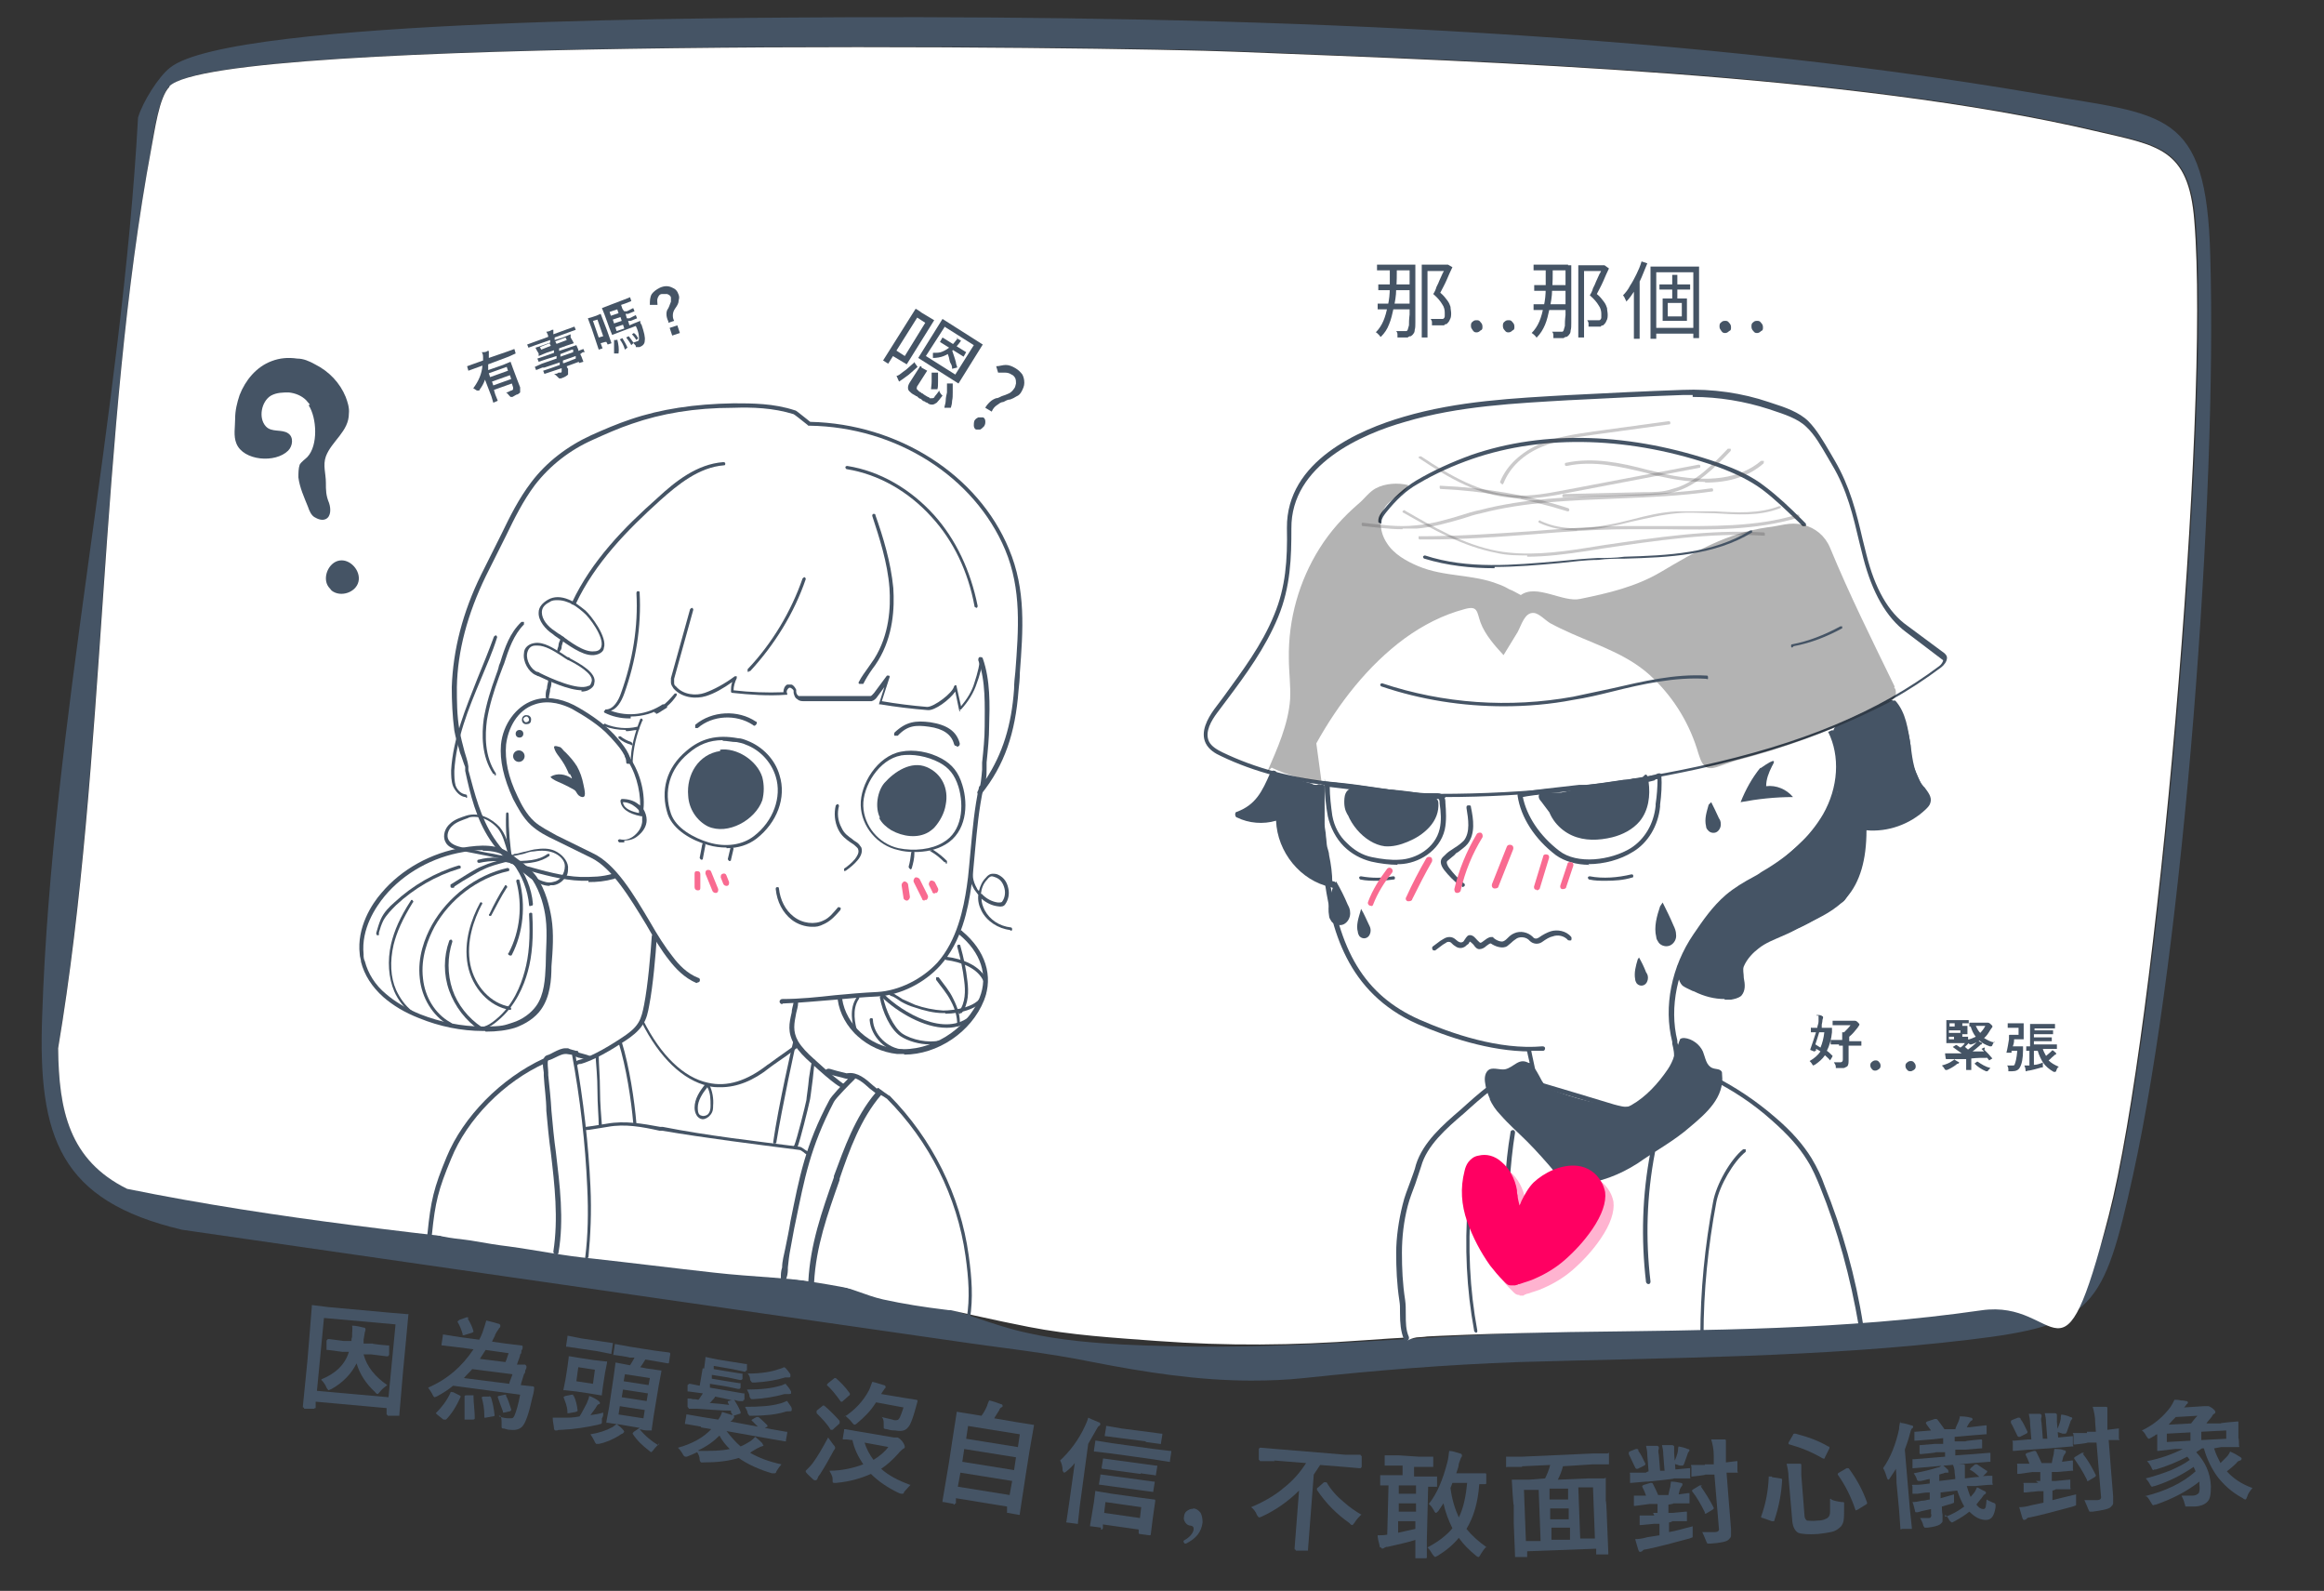 <?xml version="1.0" encoding="UTF-8"?>
<svg id="_圖層_1" xmlns="http://www.w3.org/2000/svg" version="1.1" viewBox="0 0 363.7 248.9">
  <rect x="0" y="0" width="363.7" height="248.9" fill="#333333" stroke="none"/>
  <!-- Generator: Adobe Illustrator 29.5.1, SVG Export Plug-In . SVG Version: 2.1.0 Build 141)  -->
  <defs>
    <style>
      .st0 {
        fill: #f96b91;
      }

      .st1 {
        fill: #ff0062;
      }

      .st2 {
        fill: #455465;
      }

      .st3 {
        fill: #fff;
      }

      .st4 {
        opacity: .3;
      }

      .st5 {
        fill: #4f4e4f;
      }
    </style>
  </defs>
  <path class="st2" d="M195.9,216c-8.4,0-16.7-1.3-24.9-2.9-7.3-1.5-14.3-2.2-21.7-3.3-23.6-3.4-47.2-6.8-70.9-10.2-16.6-2.4-33.3-4.8-49.9-7.2-19.1-4.5-22.6-14.4-21.9-33.5,1.5-45.5,12.5-94.6,15-140.5.7-2.4,3.2-6.4,5-7.8,9.6-7.8,89.4-7.8,106.1-7.9,60-.2,127.5,1.9,186.4,12,19.7,3.4,26.2,2.3,26.8,25.3,1.1,37.5-4.1,107.5-12.1,143.9-4.6,20.8-6.2,23.4-25.6,25.7-23.4,2.8-47,2.8-70.5,3.5-11.3.4-22.4,1.3-33.6,2.5-2.8.3-5.5.4-8.3.4h.1ZM26.5,13.5c-1.6,1.6-2.4,6.9-2.8,9.5-8.3,44.6-7.1,95.7-14.6,140.9.1,9.8,1.7,17.6,10.8,22,23.5,4.8,47.5,7.2,71.4,9.9,12,1.4,23.9,2.8,35.8,4.7,5.8.9,11.6,1.9,17.4,3.2,5.5,1.2,10.6,3.6,16.1,4.8,2.6.6,5.3,1,8,1.3,4.7.5,9.4.7,14.2.8,21.1.6,42.2-1.9,63.4-2.3,21.3-.4,42.8-.4,64.1-3.4,12.5-1.8,15.9.4,19.9-14.8,7.5-29,15.9-125.9,13.4-155.7-1-11.4-5.8-11.7-15.5-14-38.4-9-94.2-10.8-134.4-12.4-19.4-.8-159.2-2.4-167,5.4h-.2Z"/>
  <path class="st3" d="M26.5,13.5c7.8-7.9,147.6-6.2,167-5.4,40.2,1.6,96,3.4,134.4,12.4,9.8,2.3,14.6,2.6,15.5,14,2.5,29.8-5.9,126.7-13.4,155.7s-7.4,13-19.9,14.8c-21.4,3.1-42.9,3.1-64.4,3.4-10.8.2-21.6.5-32.4,1.3-11,.8-21.2.9-32.2.1-6.7-.5-13.5-.9-20.1-2.2-11.3-2.2-22.2-5.2-33.6-7-11.9-1.9-23.9-3.4-35.9-4.7-23.9-2.7-48-5.1-71.6-9.9-9.1-4.5-10.7-12.3-10.8-22,7.6-45.3,6.3-96.4,14.6-140.9.5-2.6,1.2-7.9,2.8-9.5h0Z"/>
  <g>
    <path class="st2" d="M143.3,48.3l.8.5-5.1,8.1-.8-.5s5.1-8.1,5.1-8.1ZM143.7,48.6l2.5,1.5-4.3,6.9-2.5-1.5.5-.9,1.7,1.1,3.2-5.2-1.7-1.1.5-.9h.1ZM143.1,56.7l.5.7c-.3.3-.6.5-.9.8-.3.3-.7.6-1,.8-.4.3-.7.5-1,.7l-.4-.9c.3,0,.6-.3,1-.6.3-.2.7-.5,1-.8s.6-.5.9-.8h-.1ZM144.2,57.5l.9.5-1.6,2.5c0,.2-.1.3,0,.4l.4.4s.2,0,.3.2c.2,0,.3.2.5.3s.3.2.5.3c.2,0,.3.2.3.2.2,0,.3,0,.4,0s.3,0,.4-.3c.2-.2.4-.5.7-.9,0,0,0,.2.1.3,0,0,.1.2.2.3l.2.2c-.4.5-.7.9-.9,1.1-.3.2-.5.3-.7.3s-.5,0-.8-.3c0,0-.2,0-.4-.2-.2,0-.4-.2-.6-.4-.2,0-.4-.2-.6-.4-.2,0-.3-.2-.4-.2-.4-.2-.6-.4-.8-.6-.2-.2-.2-.4-.2-.6s.1-.5.3-.8l1.6-2.5h.2ZM147.5,49.9l6.3,4-3.8,6.1-6.3-4,3.8-6.1ZM147.8,51.2l-2.9,4.5,4.6,2.9,2.9-4.6-4.6-2.9h0ZM145.9,58.3h.9v1.4c0,.5,0,.9-.1,1.2h-1c0-.3.1-.7.1-1.2v-1.4h.1ZM149.7,52.9l.7.4c-.4.6-.8,1-1.3,1.5-.4.4-.9.7-1.4.9s-1.1.3-1.7.3v-.8c.6,0,1.1,0,1.5-.2.5-.2.9-.5,1.3-.8.4-.4.7-.8,1.1-1.3h-.2ZM147.5,52.8l3.7,2.3-.4.7-3.7-2.3.4-.7ZM148.2,60h.9v1.4c0,.5,0,.9-.1,1.3,0,.4-.1.8-.2,1.1h-1c0-.3.2-.7.2-1.1s.1-.9.2-1.3v-1.3h0ZM148.2,55l.8-.2c.1.3.2.6.3.9.1.3.2.6.3,1,0,.3.2.6.2.8l-.8.2c0-.2,0-.5-.2-.8s-.2-.6-.3-1c-.1-.3-.2-.6-.3-.9Z"/>
    <path class="st2" d="M152.8,67.2c-.2,0-.4-.3-.4-.6s0-.5.1-.8c.2-.3.4-.4.6-.5.3,0,.5,0,.7,0s.4.3.4.6,0,.5-.2.8c-.2.2-.4.4-.6.5-.3,0-.5,0-.7,0h0ZM154.1,64c.2-.5.5-.8.8-1.1s.7-.5,1-.6c.4,0,.7-.3,1.1-.4s.7-.3,1-.4c.3-.2.5-.4.7-.7.2-.2.2-.5.3-.8,0-.3,0-.5-.1-.8-.1-.2-.3-.5-.6-.6-.3-.2-.6-.3-1-.3s-.7,0-1.1,0l-.3-1c.5,0,1-.2,1.5-.2s1,.2,1.5.5.8.6,1.1,1c.2.4.3.8.3,1.3s-.2.9-.4,1.3c-.2.4-.5.7-.8.8-.3.2-.7.4-1,.5-.4,0-.7.2-1.1.4-.4,0-.7.3-1,.5s-.6.5-.8,1l-1-.6h0Z"/>
  </g>
  <path class="st2" d="M48.5,63.3c-.2-.2-.4-.5-.6-.7-.7-.7-1.7-1.1-2.7-1.2-.9,0-1.9,0-2.8.5-1.5.9-2,3.5-.8,4.8.9,1,2.5.4,3.5,1.1.9.6.7,2,0,2.7-2,2-7,1.6-8.1-1.1-.5-1.2-.2-2.6-.2-3.9s.3-2.5.7-3.7c.9-2.3,2.6-4.4,5-5.3,1.3-.5,2.6-.6,4-.4,1,0,1.9.4,2.8.9,2.2,1.1,3.9,2.9,4.8,5.1.3.8.6,1.7.5,2.6,0,2.8-2.7,4.3-3.6,6.7-.5,1.4,0,2.7,0,4.1,0,1.2,0,2,.5,3.2.3.9.3,2.1-.5,2.5-.6.3-1.3,0-1.8-.3s-.8-1-1-1.6c-.6-1.5-1.3-3-1.5-4.6,0-.7,0-1.4.2-2,.3-.5.8-.8,1.2-1.2,1.7-1.8,1.5-6.1.2-8.1h0Z"/>
  <path class="st2" d="M51.9,92.4c1.4,1.1,3.8.3,4.2-1.4.4-1.7-1.3-3.6-3-3.3-1.7.3-2.7,2.7-1.7,4.1"/>
  <g>
    <g>
      <path class="st3" d="M130.7,66.5c1.5.2,3.1.3,4.6.7,1.8.5,3.7,1.2,5.3,2.1,1.5.8,3,1.3,4.3,2.3s2.6,2.1,3.9,3.1c3.8,2.9,6.6,6.7,8.8,10.9.6,1.2.5,2.5.9,3.7s.7,3,.9,4.6c.6,5.5-.2,11.1-.8,16.5-.3,2.2-.3,4.3-1.1,6.3-.7,1.6-1.3,3.4-2.2,4.8s-.8.7-1.1,1.2c-.5.7-.6,1.6-.8,2.4-1,6.6-1.3,13.3-2.9,19.7-.4,1.6,1.4,2,2.2,3,.6.7,1.1,1.7,1.4,2.5,1,2.8.2,6.1-1.7,8.4-1.5,1.8-3.2,3.3-5.2,4.5-2,1.3-3.9,1.2-6.2,1.3-1.3,0-2.2,0-3.4-.7-2.5-1.3-4.5-3.5-5.5-6.1-.5-1.4-1-2-2.5-1.8-1.5.1-3.1.4-4.6.6,0,0-.3,0-.3.1,0,0,0,.2-.2.3-.5,1.5-.8,3.5-.4,5.1.3,1,1.2,1.8,1.8,2.6,1.7,2.4,4.3,4,7.3,3.7.4,0,.7-.1,1.1,0,.8.1,1.4.8,2,1.3s1.3.6,2,1,1.6,1.8,2.2,2.5,1.3,1.6,1.9,2.5c2.2,2.9,4.2,6,5.9,9.3,2.1,4,3.1,8.5,3.6,13,.4,3.6,1.1,7.7-4,7-3.3-.4-6.5-.9-9.7-1.6-2.7-.6-5.4-2-8.1-2.4-6-1-12.3-1.1-18.4-1.8-6.3-.7-12.7-1.5-19-2.2-4.4-.4-8.7-1.3-13.1-1.9-1.7-.2-3.5-.5-5.2-.8-2.1-.4-4.5-.4-6.6-1.2-.3-.6,0-1.5,0-2.2.2-2.1.7-4.2,1.4-6.2,1.1-3.3,2.6-6.5,4.7-9.3,2.1-2.9,4.5-5.6,7.7-7.3,1.3-.7,2.6-1,3.8-1.8.7-.5,1.4-1.3,2.3-1.4h.9c.9.1,1.9.1,2.7.5.7.4,1,.4,1.8,0,1.9-1.1,3.6-2.3,5.5-3.4.8-.5,1.6-1,2-1.8s.3-.8.4-1.2c.5-2.2.9-4.4,1.2-6.7.3-2.8.5-6-1-8.5-.8-1.4-1.8-2.8-2.8-4s-1.7-2.5-3.1-2.4c-3.4.4-7.3,0-10.5-1-.5-.2-1.2-.5-1.8-.1.6,1.3,1,2.6,1.4,4.1.5,1.8.9,3.6,1.2,5.4.3,2.1.3,4.2.3,6.3s0,2.2-.4,3.3c-.7,2-2.6,3.2-4.1,4.6-1.5,1.4-3.7,1.4-5.6,1.3-1.9-.1-3.8-.5-5.7-.9-1.2-.2-2.3-.5-3.5-.7-2.1-.5-3.9-2.1-5.6-3.3-.6-.4-1.1-.9-1.6-1.4-3.8-4.1-2.7-11.6,1.3-15,.8-.7,1.7-1.2,2.5-1.9.6-.5,1.1-1.1,1.6-1.6,3.4-3,9.1-3.6,13.4-2.9-1.6-2.3-2.7-4.8-3.5-7.4-.4-1.3-.6-2.7-1-4-1.6-5.3-2.7-10.8-2.6-16.3,0-1.4,0-2.9.3-4.3.2-1,.7-1.8,1.1-2.8,1.7-5.2,3.8-10.1,6.6-14.8,1.1-1.9,2-3.8,3.2-5.6,1.4-2.1,3.3-3.9,5.1-5.7,1.2-1.1,2.6-2.6,4.2-3,1.4-.4,2.7-1.3,4.1-1.9,2.1-.8,4.3-1.6,6.5-2.3,1.1-.3,2.2-.7,3.3-.9s1.4,0,2.2,0c1.1,0,2.2-.4,3.2-.5,1.1-.2,2.2-.3,3.4-.3,2.2,0,4.4,0,6.5.5,1.3.3,2.5.6,3.7,1.1.8.3,1.5,1.2,2.4,1.2s1.6,0,2.4,0c.4,0,.9,0,1.3.2v-.2Z"/>
      <g>
        <path class="st2" d="M92.2,137.8h-1.2c-3.1-.1-6.1-1-8.7-1.7s-4.3-2.8-5.6-4.7c-2.2-3.3-3.1-7.1-3.9-10.8v-.6c-.3-.7-.5-1.5-.8-2.2-.3-1.2-.7-2.3-.9-3.5-.3-2.3-.4-4.6-.4-6.8.2-5.8,1.7-11.7,4.6-17.6l3.2-6.4c1.3-2.7,2.7-5.5,4.6-8,2.4-3.2,5.7-5.7,9.4-7.4,2-.9,4.1-1.8,6.2-2.5,4.7-1.6,10-2.4,16.1-2.5,2.9,0,6.3,0,9.6,1.1.2,0,.6.4,1.9,1.4.2.2.4.3.5.4,13.8.3,26.3,8.3,31.1,19.9,2.7,6.4,2.2,12.7,1.7,19.4,0,.9-.1,1.8-.2,2.7-.5,6.7-2.2,11.7-5.8,16.2h0c-.1.2-.4.2-.5,0-.2,0-.2-.4,0-.5.4-.6.5-2.2.6-3.3v-1.1c.2-1.9.4-3.8.4-5.7,0-3.1.2-7-1-10.3,0-.2,0-.4.2-.5.2,0,.4,0,.5.2,1.2,3.4,1.1,7.3,1,10.5,0,1.9-.2,3.8-.4,5.8v1c0,.5,0,1.1-.1,1.6,2.6-4,4-8.4,4.4-14.1,0-.9.1-1.8.2-2.7.5-6.6,1-12.9-1.6-19.1-4.8-11.4-17-19.2-30.6-19.4h-.2s-.3-.3-.6-.5c-.5-.4-1.5-1.2-1.7-1.3-3.2-1-6.5-1.1-9.4-1-6.1,0-11.3.9-15.9,2.5-2.1.7-4.1,1.6-6.1,2.5-3.6,1.6-6.7,4-9.1,7.1-1.8,2.4-3.2,5.2-4.5,7.9l-3.2,6.4c-2.8,5.8-4.4,11.6-4.5,17.3,0,2.2,0,4.4.4,6.7.2,1.1.5,2.3.8,3.4.2.7.5,1.5.6,2.3v.6c1,3.7,1.9,7.4,4,10.6,1.2,1.8,2.8,3.7,5.1,4.4,2.6.7,5.6,1.6,8.5,1.7,2,0,3.2,0,5-.5.2,0,.4,0,.5.3,0,.2,0,.4-.3.5-1.5.4-2.6.5-4,.5v-.2Z"/>
        <path class="st2" d="M150.3,111.3h0s-.2,0-.2-.2l-.6-2.9c-.9,1.3-3.2,3-4.3,2.9-2.5-.2-5-.5-7.4-.9,0,0-.1,0-.2,0s0,0,0-.2l.8-2.5-1.1,1.5c-.2.3-.5.6-.9.7h-10.6c-.3,0-.7,0-1-.3-.4-.2-.5-.6-.6-1,0,0,0-.2,0-.3,0-.2-.3-.4-.5-.5h-.2c-.3.2-.5.6-.3.9v.2s0,0-.2,0c-2.8.2-5.6,0-8.4-.3,0,0-.2,0-.2-.2,0-.5,0-1,.2-1.5-1.4,1-2.8,1.8-4.1,2.2-1.6.5-3.8.3-5.1-1.2-.2-.3-.4-.6-.4-.9s0-.5,0-.7l3-10.8c0,0,.2-.2.3-.2s.2.2.2.3l-3,10.8c0,.2,0,.4,0,.6,0,.2,0,.4.3.6,1.1,1.3,3.1,1.5,4.5,1s3.1-1.4,4.7-2.6h.3s0,.2,0,.3c-.3.6-.5,1.3-.5,1.9,2.6.3,5.2.4,7.8.3,0-.5.2-1,.6-1.2.2,0,.4,0,.6,0,.3,0,.6.4.8.8,0,0,0,.2,0,.3,0,.3.2.6.4.7.2,0,.5,0,.7,0h10.2c.1,0,.2,0,.3,0,.2,0,.4-.3.6-.5l2-2.7s.2,0,.3,0c.1,0,.2.2.1.3l-1.2,3.7c2.3.4,4.7.7,7.1.9,1.1,0,4-2.2,4.2-3.2,0,0,.1-.2.2-.2h0c.1,0,.2,0,.2.2l.7,3.1c.9-1.1,1.7-2.3,2.1-3.7.5-1.5.9-3.2.8-3.6,0,0,0-.3.1-.3s.3,0,.3,0c.3.7-.6,3.4-.8,3.9-.5,1.6-1.4,3-2.5,4.2h-.2Z"/>
        <path class="st2" d="M98.5,112.4c-1.4,0-2.7-.3-3.9-.9,0,0-.2-.2,0-.3s0-.2.2-.2c1.2,0,2-1.4,2.4-2.6,1.8-5,2.7-10.4,2.4-15.6,0,0,0-.3.2-.3s.3,0,.3.2c.3,5.3-.6,10.8-2.4,15.8-.5,1.4-1.2,2.4-2.1,2.7,2.7,1,5.7.6,8.1-1h.3v.3c-1.6,1.1-3.5,1.6-5.3,1.6v.3Z"/>
        <path class="st2" d="M102.6,111.5s-.2,0-.2,0v-.3l.9-.5c.9-.6,1.6-1.4,2.3-2.2,0,0,.2,0,.3,0,0,0,0,.2,0,.3-.4.6-.9,1.2-1.5,1.7,0,0,0,.2,0,.2l-.8.5c-.3.2-.6.4-.9.5h0,0Z"/>
        <path class="st2" d="M109,153.8h0c-1.9-.8-3.3-2.3-4.3-3.6-1.2-1.5-2.4-3.5-3.6-5.6-2.5-4.1-5.3-8.8-8.6-10.4l-5.7-2.8c-1.3-.6-2.6-1.3-3.7-2.3-1.3-1.2-2.1-2.8-2.8-4.1-1.5-3.3-2.1-6-1.9-8.5.3-3.2,2.4-6,5-6.9,1.9-.7,4.2-.4,6.4.7,1.9,1,4.5,2.7,6.1,4.4l.2.2c.7.8,2.5,2.7,2.6,4.2,0,.2,0,.4-.3.4s-.4,0-.4-.3c0-1.3-1.8-3.1-2.4-3.8l-.2-.2c-1.5-1.7-4.1-3.3-5.9-4.3-1.2-.6-3.5-1.5-5.8-.7-2.8.9-4.2,3.8-4.5,6.3-.2,2.4.3,5,1.8,8.1.6,1.3,1.4,2.8,2.6,3.9,1,.9,2.3,1.5,3.5,2.2l5.7,2.8c3.6,1.7,6.4,6.5,8.9,10.7,1.2,2.1,2.4,4,3.6,5.5.9,1.2,2.2,2.6,4,3.3.2,0,.3.3.2.5,0,.1-.2.2-.3.2h0Z"/>
        <path class="st2" d="M122.4,157.1c-.2,0-.4-.2-.4-.4s.2-.4.4-.4c2.8,0,5.6-.3,8.3-.6,2.1-.2,4.4-.4,6.6-.5,3.4-.2,7-2,9.4-4.6,3.1-3.5,4.1-8.5,4.6-11.9.3-1.9.4-3.8.6-5.7.3-3.2.6-6.6,1.3-9.8,0-.2.2-.3.4-.3s.3.2.3.4c-.7,3.2-1,6.5-1.3,9.7-.2,1.9-.3,3.8-.6,5.7-.5,3.5-1.5,8.6-4.8,12.3-2.5,2.8-6.3,4.7-9.9,4.9-2.2.1-4.4.3-6.5.5-2.7.2-5.5.5-8.3.6h0Z"/>
        <path class="st2" d="M90.3,166.7h0c-.2,0-.4-.2-.3-.4,0-.3.3-.3.4-.4,1.6-.4,4-1.6,7-3.6.9-.6,1.9-1.3,2.5-2.3.5-.8.7-1.8.9-2.8.6-3.1,1-7.8,1.2-10.7,0-.2.2-.4.4-.4s.4.2.4.4c-.2,3-.6,7.7-1.2,10.8-.2,1.1-.4,2.1-1,3-.7,1.1-1.8,1.9-2.7,2.5-2.1,1.4-5.1,3.2-7.2,3.7,0,0,.2-.1.2-.3,0,.2-.2.3-.4.3l-.2.2ZM90.7,166.4h0Z"/>
        <path class="st2" d="M77.4,121.1s-.2,0-.2,0c-1.9-2.8-1.8-6.3-1.5-8.6.4-2.4,1.1-4.6,1.9-6.8.2-.5.4-1.1.5-1.6l.2-.5c.7-2.3,1.5-4.6,3.3-6.3h.4v.4c-1.6,1.6-2.4,3.9-3.1,6.1l-.2.5c-.2.5-.4,1.1-.6,1.6-.8,2.2-1.5,4.4-1.9,6.8-.3,2.3-.4,5.6,1.4,8.3v.3h-.2Z"/>
        <path class="st2" d="M81.3,135.1h-1.3c0,0-.2,0-.2-.2-.5-2.5-.7-5.1-.6-7.6,0,0,0-.2.2-.2h0c0,0,.2,0,.2.3,0,2.5.2,4.9.6,7.3,2.1,0,4,0,5.5-1.1h.3v.3c-1.4,1-3.2,1.2-4.8,1.2h.1Z"/>
        <path class="st2" d="M72.9,124.7h0c-.8,0-1.6-.8-2-1.7-.3-.8-.3-1.7-.3-2.5.3-5,2.3-9.7,4.1-14.3.9-2.2,1.8-4.4,2.6-6.6,0,0,.2-.2.3-.2s.2.2.2.3c-.7,2.3-1.7,4.5-2.6,6.7-1.9,4.5-3.8,9.2-4.1,14.2,0,.8,0,1.6.2,2.3.3.8.9,1.3,1.6,1.4,0,0,.2,0,.2.3s0,.2-.2.2h0Z"/>
        <path class="st2" d="M141.5,164.9h-1.1c-4.7-.5-8.7-4.1-9.3-8.5,0-.2.1-.4.3-.4s.4.1.4.3c.6,4,4.3,7.4,8.6,7.8,5.2.5,10.9-3,12.9-8,1.4-3.5.2-7.1-3.2-9.9-.2-.1-.2-.4,0-.5.1-.2.4-.2.5,0,3.6,3,4.9,7,3.4,10.8-2,5-7.3,8.5-12.5,8.5h0Z"/>
        <path class="st2" d="M97.6,131.8h-.7c0,0-.2-.2-.2-.3s.2-.2.3-.2c.8.2,1.6,0,2.3-.6s1.1-1.3,1.2-2.1c0-.3,0-.6,0-.9h-.2c-2-.4-3.1-1.2-3.2-2.4,0,0,0-.2.2-.3.9,0,1.9.2,2.7.9,0,0,.2,0,.2.2,0-2.7-.8-5.6-2.4-7.7v-.4h.4c1.8,2.4,2.8,5.7,2.5,8.6.3.5.5,1.1.5,1.7,0,.9-.5,1.8-1.4,2.5-.6.5-1.3.7-2.1.7v.3ZM97.5,125.6c.2,1,1.5,1.4,2.5,1.6v-.3c0-.2-.3-.4-.5-.6-.6-.5-1.3-.8-2-.8h0Z"/>
        <path class="st2" d="M158.1,145.5h0c-1.9-.2-3.7-1.4-4.5-3-.4-.8-.6-1.6-.5-2.5-.2-.3-.4-.5-.6-.8-.8-1.3-.9-2.4-.7-4.2,0-.1.1-.2.3-.2s.2.1.2.3c-.2,1.7-.1,2.7.6,3.9,0,.1.2.3.3.4.2-.8.5-1.5,1.1-2.1.3-.4.7-.6,1-.6s.7,0,1,.2c.8.4,1.3,1.1,1.5,2.1.2.9,0,1.8-.5,2.5-.2.3-.6.4-1.1.3-.9-.1-1.8-.5-2.6-1.2,0,.6.2,1.2.5,1.8.8,1.5,2.3,2.5,4.1,2.7.1,0,.2.1.2.3s-.1.2-.2.2h-.1ZM153.6,139.8c.7.8,1.7,1.3,2.6,1.4.2,0,.5,0,.6-.1.4-.5.6-1.3.4-2.1-.2-.8-.6-1.4-1.3-1.7-.3-.1-.5-.2-.7-.2s-.5.2-.7.5c-.6.6-.9,1.4-1,2.3h0Z"/>
        <path class="st2" d="M131.9,170.2c-.3,0-1.3-.5-5.1-4-.9-.8-1.8-1.7-2.5-2.8-1.1-1.9-.8-3.3-.4-5,0-.5.2-1,.3-1.6,0-.2.2-.4.4-.3.2,0,.3.2.3.4,0,.6-.2,1.1-.3,1.6-.3,1.6-.6,2.8.3,4.4.6,1,1.5,1.9,2.4,2.7,2.7,2.5,4.3,3.7,4.6,3.9,0,0,.1,0,.2.1.1.2.1.4,0,.5h-.2Z"/>
        <path class="st2" d="M89.5,94.6h0c0,0-.2-.2,0-.3,3.1-6.6,8.2-11.8,13.4-16.4,2.8-2.6,6.2-5.3,10.3-5.6,0,0,.3,0,.3.2s0,.3-.2.3c-3.9.3-7.2,3-10,5.5-5.1,4.6-10.2,9.8-13.2,16.2,0,0,0,0-.2,0h-.2Z"/>
        <path class="st2" d="M134.6,107h-.1c-.1,0-.2-.2-.1-.3.4-.8,1-1.6,1.5-2.3.3-.4.6-.9.9-1.3,2.4-3.8,2.6-8.1,2.4-11.1-.3-4-1.6-7.9-2.7-11.3,0,0,0-.3.2-.3s.3,0,.3.2c1.2,3.4,2.4,7.3,2.8,11.4.2,3.1,0,7.5-2.4,11.4-.3.5-.6.9-.9,1.3-.5.7-1,1.5-1.4,2.3,0,0-.1,0-.2,0h-.3Z"/>
        <path class="st2" d="M117.2,105.1h-.2c0,0,0-.3,0-.4,3.8-4,6.8-9,8.6-14.2,0,0,.2-.2.3-.2s.2.2.2.3c-1.8,5.3-4.9,10.3-8.7,14.4h-.2Z"/>
        <path class="st2" d="M152.7,95c-.1,0-.2,0-.2-.2-1-5.4-3.3-10.2-6.7-13.9-3.6-4-8.3-6.7-13.3-7.5-.1,0-.2-.2-.2-.3s.1-.2.3-.2c5.1.8,9.9,3.6,13.6,7.7,3.4,3.8,5.7,8.7,6.8,14.2,0,0,0,.3-.2.3h-.1Z"/>
        <path class="st2" d="M112.8,170.1c-.7,0-1.3,0-2-.2-3.9-.9-7.6-4.4-10.4-10,0-.1,0-.3,0-.3s.3,0,.3.1c2.7,5.4,6.3,8.9,10.1,9.7,3,.7,6.1-.3,9.3-2.8.2-.1.7-.5,1.4-1,1.1-.8,2.6-1.8,2.9-2.1h.4v.4c-.3.2-1.4,1.1-2.9,2.1-.7.5-1.3.9-1.4,1-2.6,2.1-5.2,3.1-7.7,3.1h-.1Z"/>
        <path class="st2" d="M124.3,179.5h0c0,0-.2-.2,0-.3.4-.9,1.7-6.1,1.9-7.1h0c0-.3.3-2.1.4-3.4.3-2,.5-3,.6-3s.3,0,.3.2h0c0,.3-.2,1.7-.3,2.9-.3,2.3-.4,3.2-.5,3.5h0c-.2,1-1.5,6.2-1.9,7.2,0,0,0,.1-.2.1h-.1Z"/>
        <path class="st2" d="M121.2,179h0c0,0-.2-.1-.2-.3.8-5.6,3-15.3,3.2-16,0-.1.2-.2.3-.2s.2.2.2.3c-.2.6-2.3,10.4-3.2,15.9,0,.1,0,.2-.2.2h-.1Z"/>
        <path class="st2" d="M99.3,175.9c0,0-.2-.1-.2-.2-.3-3.5-1.1-8.8-2.3-12.6,0-.1,0-.3.2-.3s.3,0,.3.2c1.2,3.9,2,9.2,2.3,12.8,0,.1,0,.3-.2.3h0v-.2Z"/>
        <path class="st2" d="M93.9,176.4c0,0-.2-.1-.2-.2,0-1.4-.2-3.4-.2-5.5s-.2-4.1-.3-5.5c0-.1,0-.3.2-.3s.3.1.3.2c0,1.4.2,3.4.2,5.5s.2,4.1.3,5.5c0,.1,0,.3-.2.3h-.1Z"/>
        <path class="st2" d="M122.5,200.3h0c-.2,0-.3-.2-.3-.4,0-.5,0-1,.2-1.6,0-1,.3-2,.5-3,.3-1.5.6-2.9.8-4.2,1.4-6.9,2.3-11.9,6.1-19,.3-.6,2-2.4,2.9-3.3-.4,0-.8-.2-1.3-.3-.9-.2-1.8-.5-1.9-.5-.2,0-.3-.3-.3-.5s.3-.3.5-.3,1,.3,1.9.5,1.8.5,1.9.5.2.1.3.3,0,.3-.1.4c-.6.6-2.9,2.9-3.2,3.5-3.7,7.1-4.6,12-6,18.8-.3,1.3-.5,2.7-.8,4.2-.2,1-.3,1.9-.4,2.9,0,.5,0,1-.2,1.6,0,.2-.2.3-.4.3h-.2Z"/>
        <path class="st2" d="M91.9,197h0c-.2,0-.4-.2-.3-.4.4-3.3.5-6.8.3-10.9-.3-6.8-1.1-13.8-2.4-20.8,0-.1,0-.3,0-.4h.4c0,0,.7.2,1.1.3.7.2,1.1.3,1.3.4.2,0,.2.3,0,.5s-.3.2-.5.1c0,0-.7-.2-1.1-.3-.2,0-.4-.1-.6-.2,1.2,6.9,2,13.7,2.3,20.3.2,4.1,0,7.7-.3,11,0,.2-.2.3-.4.3h0Z"/>
        <path class="st2" d="M110.1,175.1h-.2c-.8-.1-1.2-1-1.2-1.8,0-1.4.8-2.6,1.7-3.7,0-.1.2-.1.4,0h0s.2,0,.2.1c.5,1,.7,2.2.6,3.3,0,.4,0,.9-.4,1.4-.3.4-.8.7-1.2.7h0ZM110.7,170.1c-.8,1-1.5,2.1-1.5,3.2s.3,1.2.8,1.3c.3,0,.7-.1.9-.4.2-.3.3-.6.3-1.2,0-1,0-2-.5-2.9h0Z"/>
        <path class="st2" d="M151.6,206.6h0c-.2,0-.3-.2-.3-.4.5-3.1.3-6.1-.2-9.7-1.3-9.3-5.7-18-12.3-24.6-.2-.1-.4-.3-.8-.5-.3-.2-.5-.4-.7-.5h0c-.2-.2-.2-.3-.1-.5.1-.2.2-.3.5,0h0c.2.1.4.3.7.5s.6.4.7.5h.1c6.7,6.8,11.1,15.6,12.4,25,.5,3.6.7,6.7.2,9.9,0,.2-.2.3-.4.3h.2Z"/>
        <path class="st2" d="M67.2,193.4h0c-.2,0-.4-.2-.3-.4.5-5.1,1-7.2,3-12,2.6-6.3,8.5-12.3,15.2-15.4.2,0,.4,0,.5.2,0,.2,0,.4-.2.5-6.5,2.9-12.3,8.8-14.8,15-2,4.8-2.5,6.8-3,11.8,0,.2-.2.3-.4.3h0Z"/>
        <path class="st2" d="M126.9,200.9h0c-.2,0-.4-.2-.4-.4.3-5.8,2.1-10.9,4-16.3v-.2c1.6-4.3,3.3-9.2,6.5-13-.3-.2-.6-.5-.9-.7-1-.9-2.1-1.9-3.3-1.7-.2,0-.4-.1-.4-.3s.1-.4.3-.4c1.5-.2,2.8.9,3.9,1.9.4.3.8.7,1.1.9,0,0,.1.2.2.3v.3c-3.2,3.7-5,8.7-6.5,13.1v.2c-1.9,5.4-3.7,10.4-4,16.1,0,.2-.2.4-.4.4v-.2Z"/>
        <path class="st2" d="M86.9,196.2h0c-.2,0-.3-.2-.3-.4.8-5.2.2-10.4-.4-15.5-.3-2.1-.5-4.3-.7-6.5,0-1.9-.3-3.6-.4-5.5v-.5c-.2-1.2-.3-2.4.5-2.7.4-.1.7-.3,1.1-.5.6-.3,1.2-.6,1.8-.6h.4c.3.2,1,.3,1.2.4h.2c.2,0,.3.3.2.5,0,.2-.7.2-1.8,0h-.3c-.3,0-.8.2-1.4.5-.4.2-.8.4-1.2.5-.2.2,0,1.4,0,1.9v.4c.2,2,.4,3.7.5,5.6.2,2.2.4,4.4.7,6.5.6,5.1,1.3,10.5.4,15.7,0,.2-.2.3-.4.3h0Z"/>
        <path class="st2" d="M126.4,180.7h0c-.2-.1-.4-.2-.6-.4-.3-.2-.5-.4-.8-.4-7-.9-14.3-1.8-21.4-3h-.4c-2.7-.6-5.4-1.1-8.1-.6-2,.3-2.9.5-3.3.5h0q-.3,0-.3-.2c0-.1,0-.3.2-.3h0c.2,0,1.5-.2,3.3-.5,2.8-.5,5.6,0,8.3.5h.4c7.1,1.4,14.3,2.2,21.3,3.1.4,0,.7.3,1,.5.2.1.3.2.5.3,0,0,.2.2,0,.3,0,0,0,.1-.2.1h.1Z"/>
        <path class="st2" d="M148.1,160.8c-3.5,0-7.6-2.4-10.1-4.8v-.4h.4c2.7,2.7,9.6,6.9,13.6,3.2h.4v.4c-1.2,1.1-2.7,1.6-4.2,1.6h0Z"/>
        <path class="st2" d="M141.3,164.7h0c-2.6-.1-5-2.5-5.2-5.1,0-.1,0-.3.2-.3s.3,0,.3.2c.1,2.4,2.3,4.5,4.7,4.7.1,0,.2.1.2.3s-.1.2-.2.2h0Z"/>
        <path class="st2" d="M145.5,163.4c-1.6,0-3.4-.5-4.6-1.3-1.6-1.1-2.8-3.8-3.2-6,0-.1,0-.3.2-.3s.3,0,.3.2c.4,2,1.6,4.7,3,5.7,1.5,1,4.1,1.5,5.8,1.1.1,0,.3,0,.3.2s0,.3-.2.3c-.5.1-1,.2-1.6.2h0Z"/>
        <path class="st2" d="M134,161.8c-.1,0-.2,0-.2-.2-.4-1.3-1-3.8.3-5.6,0-.1.2-.1.3,0,.1,0,.1.2,0,.3-1.1,1.6-.6,3.9-.2,5.2,0,.1,0,.3-.2.3h0Z"/>
        <path class="st2" d="M147.9,158.5h-.3c-1.5,0-3-.4-4.5-.9-.7-.2-1.4-.5-2.1-.9-.2-.1-.4-.3-.6-.4-.3-.2-.6-.4-1-.5-.1,0-.2-.2-.2-.3s.2-.2.3-.2c.4.1.7.4,1.1.6.2.1.4.3.6.4.7.3,1.3.6,2,.9,1.4.5,2.9.8,4.4.9,1.6,0,6-.5,6.2-3,0-.1.1-.3.3-.2.1,0,.2.1.2.3-.2,2.6-4.2,3.4-6.3,3.4h0Z"/>
        <path class="st2" d="M154.2,153.9c-.1,0-.2,0-.2-.2-.9-2.3-3.7-3.2-5.9-3.5-.1,0-.2-.1-.2-.3s.1-.2.3-.2c2.3.3,5.3,1.3,6.3,3.8,0,.1,0,.3-.1.3h-.2Z"/>
        <path class="st2" d="M150,160.6h0c-.1,0-.2-.1-.2-.3,0-1.2-.3-2.4-1-3.7-.6-1.2-1.5-2.2-2.3-3.3v-.4h.4c.8,1.1,1.7,2.1,2.3,3.4.7,1.4,1.1,2.7,1,4,0,.1-.1.2-.2.2h0Z"/>
        <path class="st2" d="M150.3,158.6h-.2c-.1,0-.1-.2,0-.4,1-1.3,1-3.2.8-4.7-.2-1.8-.6-3.6-1.1-5.4,0-.1,0-.3.2-.3s.3,0,.3.2c.5,1.8.9,3.6,1.1,5.5.2,1.6.2,3.6-.9,5h-.2Z"/>
        <g>
          <path class="st2" d="M75.9,161.3h-.3c-3.4,0-6.8-.7-10-2-2.3-.9-4.1-2-5.6-3.3-1.8-1.6-3-3.5-3.5-5.5,0-.4-.2-.8-.2-1.2-.5-4.2,1.9-7.9,3.4-9.6,3.1-3.7,7.8-6.3,12.8-7.1,2.6-.4,5.5-.7,7.7,1.2.4.3.8.6,1.2.9.9.7,1.9,1.5,2.6,2.5,1.4,2.1,2,4.6,2.3,6.4h0c.4,2.5.2,5.1,0,7.6,0,2.1-.2,4.7-1.6,6.7-.9,1.3-2.4,2.3-4.1,2.9-1.3.4-2.8.6-4.6.6h0ZM75.5,133c-1,0-2,.1-3,.3-4.8.8-9.3,3.3-12.3,6.9-1.4,1.7-3.7,5.1-3.3,9.1,0,.4,0,.7.2,1.1.5,1.9,1.6,3.7,3.3,5.1,1.4,1.2,3.2,2.3,5.4,3.2,3.1,1.2,6.4,1.9,9.7,1.9s3.4-.2,4.7-.6c1.6-.5,2.9-1.5,3.7-2.6,1.3-1.8,1.4-4.3,1.5-6.3,0-2.4.3-5,0-7.4h0c-.2-1.7-.8-4.1-2.1-6.1-.6-.9-1.6-1.6-2.4-2.3-.4-.3-.8-.6-1.2-.9-1.1-1-2.6-1.3-4.1-1.3h0Z"/>
          <path class="st2" d="M70.5,160.5h0c-.2,0-.3-.1-.4-.2-2.4-1.4-4.1-4.2-4.4-7.2-.4-3.4.8-6.4,1.9-8.4,2.5-4.4,6.9-7.8,11.8-8.9,0,0,.3,0,.3.2s0,.3-.2.3c-4.8,1.1-9.1,4.4-11.5,8.7-1,1.9-2.2,4.8-1.8,8.1.3,2.9,1.9,5.5,4.2,6.8,0,0,.2.1.3.2,0,0,.2.2.2.3s0,.2-.2.2h-.2Z"/>
          <path class="st2" d="M64.6,158.6h-.2c-1.1-.9-2.1-2.1-2.7-3.5-.9-2.1-1.1-4.8-.5-7.4.5-2.1,1.4-4.2,3.1-6.8,0-.1.2-.2.3,0,0,0,.2.2,0,.3-1.6,2.6-2.5,4.6-3,6.6-.6,2.6-.5,5.1.4,7.1.6,1.3,1.4,2.4,2.5,3.3,0,0,0,.2,0,.4h-.2.3Z"/>
          <path class="st2" d="M59.1,146.4h0s-.3-.2-.2-.5c.2-.7.4-1.4.7-2.1.5-1.1,1.3-1.9,2.1-2.6,2.9-2.7,6.4-4.7,10.1-5.8,0,0,.3,0,.3.2s0,.3-.2.3c-3.7,1.1-7.1,3.1-9.9,5.7-.7.7-1.5,1.5-2,2.4-.3.6-.5,1.2-.7,1.9h0v.4h-.2,0Z"/>
          <path class="st2" d="M79.6,149.4h0c0,0-.2-.2,0-.3,1.8-3.4,2.2-7.5,1.2-11.2,0-.1,0-.3.2-.3s.3,0,.3.2c1,3.8.6,8.1-1.2,11.6,0,0,0,.1-.2.1h-.1Z"/>
          <path class="st2" d="M76.6,143.3h0c0,0-.2-.2,0-.3.7-1.5,1.5-3,2.4-4.4,0-.1.2-.2.3,0,0,0,.2.2,0,.3-.9,1.4-1.6,2.8-2.4,4.3,0,0,0,.1-.2.1h0Z"/>
          <path class="st2" d="M76,161.1s-.2,0-.2-.2,0-.3,0-.3c.6-.2,1.2-.6,1.8-1.1,2.7-2.2,3.9-5.3,4.5-7.5.7-2.5.9-5.3.7-8.9,0-.1,0-.3.2-.3s.3,0,.3.2c.2,3.6,0,6.5-.7,9-.6,2.2-1.9,5.4-4.7,7.7-.7.6-1.3,1-2,1.2h0v.2Z"/>
          <path class="st2" d="M80.4,135.2h0c-1.7-.6-3.6-.6-5.4-.2,0,0-.3,0-.3-.2s0-.3.2-.3c1.8-.5,3.8-.4,5.6.2,0,0,.2.2.2.3s0,.2-.2.2h0Z"/>
          <path class="st2" d="M79.8,158h0c-3.2-.5-5.9-3.4-6.6-7-.7-3.7.6-7.3,1.9-9.7,0-.1.2-.2.3-.1,0,0,.2.2,0,.3-1.2,2.3-2.5,5.8-1.8,9.4.7,3.4,3.2,6.1,6.2,6.6,0,0,.2.2.2.3s0,.2-.2.2h0Z"/>
          <path class="st2" d="M75.1,161.2h0c-2.2-1.5-3.9-3.7-4.8-6.2s-.9-5.3,0-7.8c0-.1.2-.2.3-.2s.2.2.2.3c-.8,2.4-.8,5.1,0,7.5s2.5,4.5,4.6,5.9c0,0,0,.2,0,.3,0,0,0,.1-.2.1h0Z"/>
        </g>
        <path class="st2" d="M89,121c-.3-.7-.6-1.3-1-1.9-.5-.8-1.1-1.3-1.3-2.2,0-.4.9,0,1,0,.3.2.5.6.8.8.7.7,1.3,1.4,1.8,2.2.5.9.8,1.8,1,2.8s.6,2.4-.5,1.9c-.4-.2-.5-.5-.7-.8s-.8-.5-1.1-.7c-.6-.3-1.2-.6-1.7-.8s-1.3-.7-1.1-.8c1-.6,2.3-.4,3.3.3,0-.2-.2-.5-.3-.7h-.2Z"/>
        <circle class="st2" cx="81.2" cy="118.3" r=".9"/>
        <circle class="st2" cx="81.3" cy="114.8" r=".6"/>
        <path class="st2" d="M82.3,113.3h0c-.4,0-.7-.4-.6-.8h0c0-.4.4-.7.8-.6.4,0,.7.4.6.8,0,.4-.3.6-.7.6h-.1ZM81.9,112.5h0c0,.2.2.5.4.5.3,0,.5-.2.5-.4s-.2-.5-.4-.5-.5.2-.5.4Z"/>
        <g>
          <path class="st3" d="M115.4,115.8c.5,0,1,.2,1.4.4,2.3.9,4.1,2.9,4.8,5.2,1.1,3.6-.6,7.4-3.5,9.6-2.1,1.6-4.9,1.7-7.4,1-2.4-.6-5.3-2.2-6.1-4.7-1.2-3.6,0-7.2,2.8-9.6,2.4-2,4.8-2.5,7.9-1.9h0Z"/>
          <path class="st2" d="M113.7,132.6c-.9,0-1.9-.1-2.9-.4-2.5-.7-5.4-2.3-6.3-4.8-1.2-3.7-.2-7.3,2.9-9.9,2.3-2,4.8-2.6,8.1-2h0c.5,0,1,.2,1.5.4,2.3.9,4.3,2.9,5,5.4,1.1,3.5-.4,7.4-3.6,9.9-1.3,1-2.9,1.5-4.7,1.5h0ZM113.1,115.8c-2.1,0-3.8.7-5.4,2.1-2.9,2.4-3.9,5.9-2.7,9.4.8,2.3,3.6,3.8,5.9,4.5,2.7.8,5.3.4,7.1-1,3-2.3,4.4-6.1,3.4-9.3-.7-2.3-2.5-4.2-4.7-5-.4-.2-.9-.3-1.4-.4-.8,0-1.5-.2-2.2-.2h0Z"/>
        </g>
        <g>
          <path class="st3" d="M141,117.9c2.1-.4,4.4,0,6.2,1.1,1.7.9,2.5,2.2,3.1,4,1,3.1.6,7.2-2.5,9-2.1,1.2-4.9,1.4-7.2.9-3.2-.7-5.6-3.5-5.7-6.8-.1-3.4,2.7-7.5,6.1-8.1h0Z"/>
          <path class="st2" d="M143.1,133.3c-.9,0-1.8-.1-2.5-.3-3.3-.7-5.8-3.7-5.9-7-.1-3.3,2.6-7.7,6.3-8.4h0c2-.4,4.4,0,6.4,1.1,1.6.9,2.6,2.1,3.2,4.1,1,3.2.6,7.4-2.6,9.3-1.5.9-3.2,1.2-4.9,1.2h0ZM141,118.2h0c-3.4.6-6,4.8-5.9,7.9s2.4,5.9,5.5,6.6c2.5.5,5.2.2,7-.9,3-1.7,3.3-5.7,2.4-8.7-.6-1.9-1.5-3-3-3.8-1.9-1-4.2-1.4-6.1-1.1h.1Z"/>
        </g>
        <path class="st2" d="M112.6,117.3c2.7-.4,5.9,1.7,6.7,4.3.3,1.2.3,2.4,0,3.6-1.1,3.1-5.4,5.5-8.5,4.1-1.8-.9-3-2.8-3.1-4.8-.3-3.3,1.6-6.5,5-7v-.2Z"/>
        <path class="st2" d="M137.7,127.9c-.8-1.6-.4-4.1.7-5.4,1.6-1.8,4.2-3.5,6.6-2.5,2.4,1,3.5,3.4,3,5.9-.2,1.3-.9,2.6-1.8,3.6-.3.3-.6.5-.9.7-1.7,1-4,.7-5.8-.3-.8-.5-1.5-1.1-1.9-1.9h0Z"/>
        <path class="st2" d="M132.3,136.3s-.2,0-.2-.1v-.3c.6-.4,1.2-.9,1.7-1.5.3-.4.7-1,.5-1.5,0-.2-.3-.4-.5-.6-.2-.2-.4-.3-.7-.5-.7-.5-1.4-1-1.9-2-.6-1.2-.7-2.6-.4-3.8,0,0,.2-.2.3-.2s.2.2.2.3c-.3,1.1-.2,2.3.4,3.4.4.9,1,1.3,1.7,1.8.2.2.4.3.7.5s.5.5.7.8c.2.6,0,1.3-.6,2-.5.6-1.1,1.1-1.8,1.6h-.1,0Z"/>
        <path class="st2" d="M127.1,145c-1.1,0-2.3-.4-3.2-1.1-1.4-1.1-2.3-2.8-2.5-4.8,0-.1,0-.3.2-.3s.3,0,.3.2c.2,1.8,1,3.4,2.3,4.4,1.4,1.1,3.3,1.3,4.7.6.9-.4,1.5-1.2,2.2-2,0-.1.2-.1.4,0,.1,0,.1.2,0,.4-.7.8-1.4,1.6-2.4,2.1s-1.3.5-2,.5h0Z"/>
        <path class="st2" d="M148,134.9h-.2c-.6-.6-1.3-1.2-2-1.6s-.2-.2,0-.3c0-.1.2-.1.3,0,.8.5,1.5,1.1,2.1,1.7v.4c0,0-.1,0-.2,0v-.2Z"/>
        <path class="st2" d="M142.4,135.9h0c-.1,0-.2-.2-.2-.3.2-.7.3-1.4.4-2.2,0-.1.1-.2.3-.2s.2.1.2.3c0,.8-.2,1.6-.4,2.3,0,.1-.1.2-.2.2h-.1Z"/>
        <path class="st2" d="M114.1,134.7h0c0,0-.2-.2-.2-.3l.4-1.7c0-.1.2-.2.3-.2s.2.2.2.3l-.4,1.7c0,.1,0,.2-.2.2h-.1Z"/>
        <path class="st2" d="M109.7,134.5h0c0,0-.2-.2-.2-.3l.4-2.1c0-.1.2-.2.3-.2s.2.2.2.3l-.4,2.1c0,.1,0,.2-.2.2h-.1Z"/>
      </g>
      <path class="st2" d="M109.1,113.9c0,0-.2,0-.3,0,0-.2,0-.4,0-.5,2.6-2.2,6.7-2.4,9.5-.5.2,0,.2.3,0,.5s-.3.2-.5,0c-2.6-1.7-6.3-1.5-8.6.5h-.2Z"/>
      <path class="st2" d="M149.7,116.7c-.2,0-.3,0-.4-.3-.4-1.5-1.7-2.4-3.9-2.7-2.1-.3-3.4-.2-4.9,1.4-.1,0-.4,0-.5,0s-.1-.4,0-.5c1.8-1.7,3.3-1.9,5.6-1.6,2.6.4,4.1,1.4,4.6,3.3,0,.2,0,.4-.3.5h-.2Z"/>
      <g>
        <path class="st0" d="M144.7,140.9c-.2,0-.4-.1-.4-.3l-1.3-2.6c-.1-.2,0-.5.2-.7.2-.1.5,0,.7.2l1.3,2.6c.1.2,0,.5-.2.7h-.3Z"/>
        <path class="st0" d="M146.3,139.8c-.2,0-.4-.1-.4-.3l-.5-1c-.1-.2,0-.5.2-.7.2-.1.5,0,.7.2l.5,1c.1.2,0,.5-.2.7h-.3Z"/>
        <path class="st0" d="M141.9,140.9c-.2,0-.5-.2-.5-.4l-.3-2c0-.3.2-.5.4-.6.3,0,.5.2.6.4l.3,2c0,.3-.2.5-.4.6h-.1Z"/>
      </g>
      <g>
        <path class="st0" d="M112,139.7c-.2,0-.4-.1-.5-.3l-1.1-2.7c0-.3,0-.5.3-.6.3,0,.5,0,.6.3l1.1,2.7c0,.3,0,.5-.3.6h-.2,0Z"/>
        <path class="st0" d="M113.7,138.6c-.2,0-.4-.1-.5-.3l-.4-1c0-.3,0-.5.3-.6s.5,0,.6.3l.4,1c0,.3,0,.5-.3.6h-.2,0Z"/>
        <path class="st0" d="M109.2,139.3c-.3,0-.5-.2-.5-.5v-2c0-.3,0-.5.4-.5s.5.2.5.5v2c0,.3,0,.5-.4.5h0Z"/>
      </g>
      <path class="st2" d="M91.1,108c-2.1,0-5.3-1.5-6.8-2.2-.2,0-.4-.2-.5-.2-1.1-.5-2-2.1-1.8-3.4,0-.9.8-1.5,1.7-1.6,1.4-.2,2.9.8,4.2,1.6.3.2.6.4.9.6,0,0,.3,0,.4.2,1.5.8,4.3,2.3,3.8,3.9,0,.4-.4.8-.8,1h0c-.3.2-.8.3-1.2.3v-.2ZM84.1,101h-.3c-.9,0-1.2.7-1.3,1.2-.2,1.1.6,2.5,1.5,2.9,0,0,.3,0,.5.2,1.6.8,6,2.8,7.6,2h0c.3,0,.4-.4.5-.7.3-1.2-2.4-2.7-3.6-3.3-.2,0-.3-.2-.4-.2-.3-.2-.6-.4-.9-.6-1.1-.7-2.4-1.5-3.6-1.5Z"/>
      <path class="st2" d="M92.7,102.5c-1.7,0-3.8-1.6-5.4-2.7-.3-.2-.6-.4-.8-.6-1.1-.7-2.3-2.1-2.2-3.4,0-.8.6-1.5,1.5-2s2-.5,3.2,0c1,.4,1.7,1,2.6,1.7.9.8,3.5,4.2,2.9,5.9,0,.4-.5,1-1.6,1.1h-.2ZM87.3,93.9c-.5,0-.9,0-1.3.3-.8.4-1.2.9-1.2,1.6,0,1.1.9,2.2,2,2.9h0c.3.2.5.4.9.6,1.5,1.1,3.7,2.8,5.3,2.6.6,0,1-.3,1.1-.7.5-1.5-1.9-4.7-2.8-5.4-.8-.7-1.6-1.3-2.5-1.6-.5-.2-1-.3-1.5-.3Z"/>
      <path class="st2" d="M85.6,109.3h0c0,0-.2,0-.2-.3,0-.4,0-.9.2-1.3,0-.5.2-.9.2-1.3s0-.2.3-.2.2,0,.2.3c0,.4,0,.8-.2,1.3,0,.5-.2,1-.2,1.3s0,.2-.2.2h-.1Z"/>
      <path class="st2" d="M87.4,102.1h0c0,0-.2-.2-.2-.3,0-.3.2-.6.2-.8,0-.4.2-.7.4-1.2,0,0,.2-.2.3-.2s.2.2.2.3c-.2.5-.3.8-.4,1.2,0,.2,0,.5-.3.8,0,0,0,.2-.2.2Z"/>
      <path class="st2" d="M97.9,114.2c-1.2,0-2.3-.2-3.4-.6,0,0-.2-.2,0-.3,0,0,.2-.2.3,0,1.5.6,3.3.8,4.9.4,0,0,.3,0,.3.2s0,.3-.2.3c-.6,0-1.2.2-1.8.2h0Z"/>
      <path class="st2" d="M98.7,116.5h0c-.7-.2-1.3-.5-1.9-1,0,0,0-.2,0-.3,0,0,.2,0,.3,0,.5.4,1.1.7,1.7.9,0,0,.2.2.2.3s0,.2-.2.2h0Z"/>
      <path class="st2" d="M98.9,119.5h0c0,0-.2,0-.2-.3,0-2.3.7-4.6,1.5-6.7,0,0,.2-.2.3,0,0,0,.2.2,0,.3-.9,2.1-1.4,4.3-1.5,6.5,0,0,0,.2-.2.2h0Z"/>
    </g>
    <path class="st2" d="M79.9,134.6h0c-.8-.1-1.7-.3-2.7-.5h0c-1.3-.3-2.6-.5-4-.8l-1-.2c-1-.2-2.1-.5-2.5-1.4-.5-1,0-2.2.7-2.8.7-.7,1.7-1,2.6-1.3,2-.6,4,.5,5.2,1.8.9,1.1,1.3,2.4,1.6,3.8,0,.4.2.8.3,1.1v.2h-.2ZM74.2,127.8c-.3,0-.7,0-1,.2-.8.3-1.8.6-2.4,1.2-.6.5-1,1.5-.6,2.2s1.3,1,2.2,1.2l1,.2c1.3.3,2.6.6,3.9.8h0c.8.2,1.6.3,2.3.4,0-.3,0-.5-.2-.8-.4-1.3-.7-2.6-1.5-3.6-.9-1-2.2-1.8-3.6-1.8h-.1Z"/>
    <path class="st2" d="M70.9,138.9h-.2c0,0-.2,0-.2-.2s0-.2,0-.3c1-.6,1.9-1.2,2.9-1.8.7-.4,1.3-.8,2.1-1.1,1.1-.5,2.3-.8,3.4-1.1,0,0,.3,0,.3.2s0,.3-.2.3h0c-1.1.3-2.3.6-3.3,1.1-.7.3-1.3.7-2,1.1-.9.5-1.7,1-2.6,1.6,0,.1,0,.2-.2.2h-.1Z"/>
    <path class="st2" d="M83,141.8c0,0-.2,0-.2-.2-.2-2.3-1.1-4.6-2.5-6.5v-.4h.4c1.5,1.9,2.5,4.3,2.7,6.7,0,.1,0,.3-.2.3h-.2Z"/>
    <path class="st2" d="M86.1,138.6c-.6,0-1.1-.1-1.7-.4-.7-.3-1.3-.7-1.9-1.2-1-.8-2-1.6-3-2.4v-.4c.3-.2.6-.4,1-.6h0c.5,0,.9-.2,1.4-.3.6-.1,1.1-.3,1.7-.4,1.3-.2,2.3-.2,3.2.2,1.1.5,2,1.5,2.1,2.5,0,.7,0,1.4-.6,1.9-.4.5-1,.9-1.7,1h-.6ZM80,134.4c.9.7,1.8,1.4,2.7,2.1.6.5,1.2.9,1.8,1.2.5.2,1.3.5,2,.3.6-.1,1.1-.4,1.4-.9.3-.4.5-1,.5-1.6,0-.9-.8-1.7-1.8-2.1-.8-.3-1.8-.4-3-.2-.6,0-1.1.2-1.7.4-.5.1-.9.2-1.4.3h0c-.2,0-.4.2-.6.3v.2Z"/>
  </g>
  <g>
    <path class="st2" d="M217.6,41.7h1c0,1.3,0,2.4-.1,3.5,0,1.1-.2,2.1-.4,3s-.4,1.8-.7,2.5c-.3.8-.7,1.4-1.3,2,0,0-.1,0-.2-.2,0,0-.2-.2-.3-.3s-.2-.2-.3-.2c.5-.5.9-1.1,1.2-1.8s.5-1.5.7-2.4.3-1.8.3-2.8v-3.3h.1ZM215.5,41.4h5.4v.9h-5.4v-.9ZM215.6,47.5h5.4v.9h-5.4v-.9ZM215.7,44.5h5.3v.9h-5.3v-.9ZM220.5,41.4h1v9c0,.5,0,.9-.1,1.2,0,.3-.1.5-.2.6-.1.2-.3.3-.4.4-.1,0-.3,0-.5.2h-1.6v-.5c0-.2-.1-.4-.2-.5h1.6s.1,0,.2-.2c0,0,.1-.3.2-.7,0-.4,0-.9.1-1.7v-7.8ZM222.5,41.4h4.1v1h-3.2v10.4h-.9v-11.4h0ZM226.3,41.4h.3l.7.4c-.3.6-.6,1.3-.9,2-.3.7-.7,1.4-1,2,.5.4.8.8,1.1,1.2s.4.7.5,1c0,.3.1.7.1,1s0,.7-.2,1c-.1.3-.3.5-.5.7-.1,0-.3,0-.4.2-.2,0-.3,0-.5,0h-1.4v-.5c0-.2-.1-.3-.2-.5h1.6c.1,0,.2,0,.3,0,.1,0,.3-.2.3-.4v-.6c0-.4-.1-.9-.4-1.3-.3-.5-.7-1-1.4-1.6.2-.3.4-.7.5-1.1.2-.4.4-.8.5-1.1.2-.4.3-.7.5-1.1.2-.3.3-.6.4-.9v-.3h0Z"/>
    <path class="st2" d="M231.1,52c-.2,0-.4,0-.6-.3s-.3-.4-.3-.7,0-.5.3-.7c.2-.2.4-.2.6-.2s.4,0,.6.3c.2.2.3.4.3.7s0,.5-.3.6c-.2.2-.4.3-.6.3Z"/>
    <path class="st2" d="M236.1,52c-.2,0-.4,0-.6-.3-.2-.2-.3-.4-.3-.7s0-.5.3-.7c.2-.2.4-.2.6-.2s.4,0,.6.3c.2.2.3.4.3.7s0,.5-.3.6c-.2.2-.4.3-.6.3Z"/>
    <path class="st2" d="M242,41.8h1c0,1.3,0,2.4-.1,3.5,0,1.1-.2,2.1-.4,3s-.4,1.8-.7,2.5-.7,1.4-1.3,2c0,0-.1,0-.2-.2,0,0-.2-.2-.3-.3-.1,0-.2-.2-.3-.2.5-.5.9-1.1,1.2-1.8s.5-1.5.7-2.4.3-1.8.3-2.8v-3.3h.1ZM240,41.4h5.4v.9h-5.4v-.9ZM240,47.6h5.4v.9h-5.4v-.9ZM240.1,44.6h5.3v.9h-5.3v-.9ZM244.9,41.5h1v9c0,.5,0,.9-.1,1.2,0,.3-.1.5-.2.6-.1.2-.3.3-.4.4-.1,0-.3,0-.5.2h-1.6v-.5c0-.2-.1-.4-.2-.5h1.6s.1,0,.2-.2c0,0,.1-.3.2-.7,0-.4,0-.9.1-1.7v-7.8ZM247,41.5h4.1v.9h-3.2v10.4h-.9v-11.4h0ZM250.7,41.5h.4l.7.5c-.3.6-.6,1.3-.9,2-.3.7-.7,1.4-1,2,.5.4.8.8,1.1,1.2s.4.7.5,1c0,.3.1.7.1,1s0,.7-.2,1c-.1.3-.3.5-.5.7-.1,0-.3,0-.4.2-.2,0-.3,0-.5,0h-1.4v-.5c0-.2-.1-.3-.2-.5h1.6c.1,0,.2,0,.3,0,.1,0,.3-.2.3-.4v-.6c0-.4-.1-.9-.4-1.3-.3-.5-.7-1-1.4-1.6.2-.3.4-.7.5-1.1.2-.4.4-.8.5-1.1.2-.4.3-.7.5-1.1.2-.3.3-.6.4-.9v-.5Z"/>
    <path class="st2" d="M256.9,40.9l.9.3c-.3.7-.6,1.5-.9,2.2s-.7,1.4-1.1,2.1c-.4.6-.8,1.2-1.3,1.7,0,0,0-.2-.1-.3s-.1-.3-.2-.4c0,0-.1-.2-.2-.3.4-.4.8-.9,1.1-1.5.4-.6.7-1.2,1-1.8s.6-1.3.8-2h0ZM255.7,44.1l.9-.9h0v9.8h-.9v-8.8h0ZM258.2,41.7h7.7v11.2h-.9v-10.3h-5.8v10.4h-.9v-11.3h-.1ZM258.7,51.3h6.8v.9h-6.8v-.9ZM259.7,44.5h4.8v.8h-4.8v-.8ZM260.2,46.7h3.8v3.5h-3.8v-3.5ZM261,47.4v2.1h2.2v-2.1h-2.2ZM261.7,43h.8v4.2h-.8v-4.2Z"/>
    <path class="st2" d="M270,52.1c-.2,0-.4,0-.6-.3s-.3-.4-.3-.7,0-.5.3-.7c.2-.2.4-.2.6-.2s.4,0,.6.3c.2.2.3.4.3.7s0,.5-.3.6c-.2.2-.4.3-.6.3Z"/>
    <path class="st2" d="M275,52.1c-.2,0-.4,0-.6-.3-.2-.2-.3-.4-.3-.7s0-.5.3-.7c.2-.2.4-.2.6-.2s.4,0,.6.3c.2.2.3.4.3.7s0,.5-.3.6c-.2.2-.4.3-.6.3Z"/>
  </g>
  <g>
    <path class="st3" d="M262.4,165.7c1.8,2.7,5.3,4.4,8.2,5.7,3.9,1.8,6.5,4.4,9.4,7.5,1.4,1.5,2.5,2.8,3.4,4.8s1.7,4.3,2.5,6.5c.9,2.8,1.8,5.7,2.7,8.5.5,1.8,1,3.6.7,5.4s-1.5,2.4-3.1,2.7c-2.5.4-5,0-7.5-.2-4-.2-7.9.4-11.9.9-5.4.6-10.8.8-16.2.6-1.5,0-3-.1-4.5-.2-8-.2-16,.2-23.9,1.3-.7,0-1.3.2-1.9.5-.3-.7-.4-1.8-.5-2.5s-.4-2-.6-3c-.3-2-.5-4-.6-6,0-4,.5-7.9,1.8-11.6,2.3-6.4,7.5-12.5,13.2-16,1.3-.8,2.7-1.3,4-2,.8-.5,1.5-.8,1.7-1.8.1-.6-.2-1.3-.4-1.8,0-.1,0-.2-.2-.3,0,0-.2,0-.3-.1-1.9-.2-3.8-.5-5.7-.7-1.6-.2-3.5-.2-5-.8-.7-.3-1.4-.5-2.1-.8-.8-.3-1.7-.7-2.5-1.1-3.4-1.5-6.8-3.3-9.3-6.2-2.1-2.4-3.5-5.4-4.4-8.6-.9-3.1-1.5-6.3-1.9-9.6-.3-1.8-.7-3.7-.8-5.5-.1-2.1-.2-4.1-.2-6.2s-.2-1.1-.3-1.7c0,0,0-.2-.1-.3,0,0-.2,0-.3,0-2.1-.4-4.1-.8-6.2-1.1-1.5-.2-3-.6-4.5-1.2-1.7-.7-3.9-1.5-5.3-2.7-.9-.8-1.8-2.5-1.2-3.7.6-1.3,1.7-2.4,2.5-3.5,1.7-2.4,3.4-4.9,5.1-7.4,2-2.9,3.9-6.1,4.5-9.8.3-1.9.3-3.8.3-5.8v-6.6c0-.7.6-1.8.9-2.5.4-1.1,1.1-2.1,1.8-2.9,1.4-1.8,3.1-3.3,4.9-4.5,2.4-1.6,5-2.7,7.6-3.7,3.2-1.3,6.6-1.8,9.9-2.6,2.3-.5,4.7-1.1,7.1-1.2,2.4-.2,4.8,0,7.2-.4,1.6-.2,3.1-.5,4.7-.6h3.9c4.8.3,9.6-.4,14.3-1,3.5-.4,7,.3,10.4,1.3,3.2,1,6.4,1.7,9.1,3.7.6.4,1.2.9,1.6,1.5s.6.9.9,1.5c2.8,5.5,4.9,11.3,6.5,17.3.7,2.6,1.2,5.3,2.5,7.6,1,1.9,2.2,3.5,4,4.6,1.8,1.2,3.6,2.3,5.4,3.5.2,0,.4.3.5.5.2.5-.2,1.1-.7,1.5-2.6,2.1-5.6,3.9-8.6,5.4-2.9,1.5-6.1,2.6-8.8,4.4,2.3,4.7,1.1,10.6-1.7,14.8-3.2,4.9-8.7,7.4-13.1,10.7-2.9,2.1-4.9,4.9-6.8,7.9-1.5,2.4-2.6,4.7-2.9,7.6-.3,2.5-1,4.6-.4,7.1.2,1.1.7,2.1,1.3,3h-.1Z"/>
    <path class="st2" d="M198.8,122.4c0,.4-.1.7-.2,1-.8,1.9-2.6,3.4-4.5,4.1,0,0,.5.2.6.3.2,0,.5,0,.7.2.5.1,1.1.2,1.6.2,1.1,0,2-.3,3-.6.3.7.2,1.5.4,2.3.2.9.5,1.9.8,2.8.5,1.3,1.3,2.5,2.3,3.4.9.8,2.1,1.3,3.2,1.8.4.2.9.4,1.4.5h.4v-.3c0-1.4-.2-2.9-.5-4.3,0-.4-.2-.9-.3-1.3s-.1-1.1-.2-1.7c0-.6-.2-1.2-.2-1.8v-5.8c0-.6,0-.3-.2-.4s-.3,0-.4,0h-.6c-.3,0-.6,0-.8-.2-.7-.2-1.5-.4-2.2-.6-.8-.2-2.9-1-3.6-.6s-.6.9-.7,1.6v-.5Z"/>
    <path class="st2" d="M272.4,155.3h0c.4-.6.4-1.3.3-2s-.1-1.4,0-2.1c.4-2.4,3-4,5.1-4.6,2.4-.7,4.6-1.7,6.7-3,2.6-1.7,3.3-2.1,3.9-2.5.5-.3,1-1.5,1.4-2,.6-.8.7-1.8,1-2.7.6-2.3.9-4.6,1.1-6.9,2.5.3,5-.5,7.2-1.5,1.5-1.1,2-1.4,2.4-1.7.3-.5.5-1,.5-1.7-.4-.4-1-1-1.3-1.8s-.9-2-1.4-3.3c-.2-1.4-.3-2.1-.3-2.9-.1-.8-.4-3-1.6-5-1.2-1.9-1.3-2.1-1.3-2.1-.3,0-.6.2-3.2,1.4-1.3.6-2.6,1.2-3.9,1.8s-1.8.7-2.1,1.6.2,1.9.3,2.8c.3,1.6.4,3.2.4,4.8s0,1.7-.2,2.4c-.1.3-.3.6-.4,1-.7,1.3-1.4,2.7-2.4,3.8-.6.7-1.2,1.3-1.9,1.9-2.2,2.1-4.4,4.1-6.8,5.8-1.3.9-2.6,1.6-3.9,2.3-1.2.6-2.2,1.7-3.1,2.6-1.9,2-3.5,4.4-4.8,7-1,1.9-1.8,5.4,1,6.2,1.5.4,2.9.8,4.4,1s2.4.5,3-.5h-.1Z"/>
    <path class="st2" d="M230.9,208.4c-.1,0-.2,0-.2-.2-1.2-6.5-1.5-13.2-1-19.8,0-.1.1-.2.3-.2s.2.1.2.3c-.5,6.6-.2,13.2,1,19.7,0,.1,0,.3-.2.3h-.1Z"/>
    <path class="st2" d="M266.3,209.3h0c-.1,0-.2-.1-.2-.3,0-7,.7-14.1,2-21,.5-2.7,2.7-6.6,4.7-8.2h.4v.4c-1.9,1.5-4.1,5.3-4.6,7.9-1.3,6.9-2,13.9-2,20.9s-.1.2-.2.2h0Z"/>
    <path class="st2" d="M258,200.9c-.2,0-.3-.1-.4-.3-.8-6.8-.6-13.7.7-20.4,0-.2.2-.3.4-.3s.3.2.3.4c-1.3,6.7-1.5,13.5-.7,20.2,0,.2-.1.4-.3.4h0Z"/>
    <path class="st2" d="M235.9,193.2c-.2,0-.4-.2-.4-.4-.2-5.2,0-10.5.9-15.7,0-.2.2-.3.4-.3s.3.2.3.4c-.8,5.1-1.1,10.3-.9,15.5,0,.2-.2.4-.4.4h0Z"/>
    <path class="st2" d="M239.5,164.5c-6.4,0-13.1-2.3-17.7-4.3-11-4.9-13.6-14.8-14.7-23.9-.5-4.4-.9-8.8-1.1-13.2,0-.2.2-.4.4-.4s.4.2.4.4c.2,4.4.6,8.8,1.1,13.1,1.5,12.6,5.7,19.5,14.2,23.3,5,2.2,12.5,4.8,19.3,4.2.2,0,.4.1.4.3s-.1.4-.3.4h-2,0Z"/>
    <path class="st2" d="M254.6,173.9c-.8,0-1.5-.2-2.1-.4l-12.1-3.6h-.3c-.3-.2-.3-.5-.3-.6s0-.3.2-.4c-.1-.5-.3-1.4-.5-2.1-.3-1.2-.5-2.3-.6-2.7h.7c0,.3.3,1.5.5,2.5s.4,1.9.5,2.4h0v.2c.1,0,12,3.6,12,3.6.8.2,1.7.5,2.5.3.6-.1,1.1-.5,1.6-.9,1.9-1.5,3.5-3.4,4.8-5.5.2-.3.3-.6.4-.9.2-.8,0-1.7-.2-2.5v-.3c-1.4-5.5-.1-11.8,3.3-16.8,1.5-2.2,3-4.4,5.1-6.2,1.3-1.1,2.8-2,4.3-2.8.4-.2.9-.5,1.3-.8,4.5-2.6,7.6-5.6,9.6-9,2.4-4.2,2.7-9.1.8-12.9l.7-.3c2,3.9,1.7,9.1-.8,13.6-2,3.5-5.2,6.6-9.8,9.3-.4.3-.9.5-1.3.8-1.4.8-2.9,1.6-4.2,2.7-2,1.7-3.5,3.9-4.9,6-3.3,4.9-4.6,11-3.3,16.2v.3c.3,1,.6,1.9.3,2.9-.1.4-.3.8-.5,1.1-1.3,2.2-3,4.1-5,5.7-.6.5-1.2.9-1.9,1.1h-.8,0Z"/>
    <path class="st2" d="M226.2,124.8h-.9c-3.5,0-6.8-.5-10-1-2-.3-4.1-.6-6.2-.8-6.7-.6-12.8-2.2-18-4.7-.9-.4-1.9-1-2.4-2-.9-1.8.3-3.9,1.3-5.3.5-.7,1-1.3,1.5-2,2.9-4,6-8.1,7.9-12.8,1.8-4.3,2.1-8.6,2-13.6-.1-10.5,11.4-15.4,18.3-17.4,8.5-2.5,17.3-2.9,25.9-3.4h.1c5.8-.3,11.8-.6,17.6-.8,4.7-.2,9.4.5,13.5,1.9l.6.2c1.9.6,4.2,1.4,5.6,2.8,1.3,1.3,2.4,3.2,3.4,4.9.2.4.5.8.7,1.2,2.4,4.1,3.4,8.1,4.4,12.4.2.8.4,1.6.6,2.4,1.3,5.2,3.4,9,6.4,11.1l5.8,4.3c.2.2.4.4.4.7,0,.6-.5,1.2-.9,1.5-9.7,7.3-21.7,12.3-38,15.9-13.2,2.9-26.6,4.4-39.8,4.4h.2ZM264.8,61.8h-1.4c-5.9.2-11.8.5-17.6.8h-.1c-8.5.5-17.4.9-25.8,3.4-6.7,1.9-17.9,6.7-17.8,16.7,0,4.4-.1,9.1-2.1,13.9s-5,8.9-8,12.9c-.5.7-1,1.3-1.5,2-.9,1.2-2,3-1.3,4.5.4.8,1.3,1.3,2.1,1.7,5.2,2.5,11.1,4.1,17.8,4.7,2.1.2,4.2.5,6.2.8,3.2.5,6.5.9,9.9,1,13.6,0,27.2-1.4,40.6-4.3,16.1-3.5,28.1-8.5,37.7-15.7.3-.2.6-.7.6-.9h0c0,0-5.8-4.4-5.8-4.4-3.1-2.3-5.3-6.2-6.7-11.6-.2-.8-.4-1.6-.6-2.4-1-4.2-1.9-8.2-4.3-12.2-.2-.4-.5-.8-.7-1.2-1-1.7-2-3.5-3.3-4.7-1.3-1.3-3.5-2-5.3-2.6l-.6-.2c-3.7-1.2-7.8-1.9-11.9-1.9v-.3Z"/>
    <path class="st2" d="M208.4,138.8h-.1c-4.8-1-8.4-5.5-8.6-10.4-2,.6-4.3.4-6.1-.5-.2,0-.3-.3-.3-.5s.1-.4.3-.4c2.9-1.1,3.9-3.1,5.2-6.1.1-.3.4-.4.7-.3s.4.4.3.7c-1.1,2.5-2,4.7-4.6,6.1,1.6.5,3.4.5,5,0h.5c.1,0,.2.3.2.4-.2,4.6,3.3,9.1,7.8,10.1.3,0,.4.3.4.6s-.3.4-.5.4h-.2Z"/>
    <path class="st2" d="M269.9,156.3c-1.6,0-3.2-.4-4.8-1.2-.1,0-.3-.1-.5-.2-.4-.2-.9-.4-1.3-.7-.7-.7-.8-2-.8-2.7s.2-.4.4-.4.4.2.4.4c0,1,.3,1.8.6,2.3.2.2.6.4,1,.5.2,0,.4.1.5.2,1.9.9,3.8,1.3,5.6,1,.4,0,.9-.1,1.2-.4.5-.4.3-1.2.2-2.1-.1-.8-.3-1.5,0-2.2.6-1.4,1.7-2.4,2.6-3.1,1.2-.9,2.6-1.5,3.8-2,.7-.3,1.3-.6,2-1,.4-.2.9-.5,1.3-.7l.4-.2c2.2-1.1,4.5-2.1,6.1-4,2-2.4,3-5.9,2.9-10.4,0-.1,0-.2.1-.3s.2-.1.3,0c3.3.4,6.7-.7,9.1-3,.2-.2.4-.4.5-.7.2-.6-.3-1.1-.8-1.7l-.2-.2c-1.5-1.9-1.8-4.4-2.2-6.8-.3-2.5-.6-4.9-2.2-6.6-.1-.2-.1-.4,0-.5.2,0,.4,0,.5,0,1.7,1.9,2,4.5,2.4,7,.3,2.3.6,4.7,2,6.4l.2.2c.5.7,1.2,1.5.9,2.4-.1.4-.4.7-.7,1-2.5,2.4-6,3.6-9.3,3.3,0,4.6-1,8.1-3.1,10.5-1.7,2-4.1,3.1-6.4,4.2l-.4.2c-.4.2-.9.4-1.3.7-.7.4-1.4.7-2.1,1-1.1.5-2.5,1-3.6,1.9-.8.6-1.8,1.6-2.3,2.8-.2.5,0,1.1,0,1.8.2,1,.3,2-.4,2.8-.5.4-1.1.5-1.6.6h-1.2.2Z"/>
    <path class="st2" d="M291.3,207.8c-.2,0-.3-.1-.4-.3-1.3-7.6-3.3-15-6.1-21.9-.5-1.2-1.1-2.7-2-4.1-1.3-2.1-3-4-5.5-6.2-2.9-2.6-6.2-4.8-9.7-6.5-1.8-.9-3.6-1.7-5.5-2.4-.2,0-.3-.3-.2-.5,0-.2.3-.3.5-.2,1.9.7,3.7,1.6,5.5,2.5,3.6,1.8,6.9,4,9.9,6.6,2.6,2.2,4.4,4.3,5.7,6.4.9,1.5,1.6,3,2,4.2,2.8,6.9,4.9,14.3,6.1,22,0,.2-.1.4-.3.4h0Z"/>
    <path class="st2" d="M220,209.7c-.1,0-.3,0-.3-.2-.5-1.2-.6-2.6-.6-3.9s0-1.4-.1-2.1c-.4-2.6-.5-5.1-.5-7.5s.4-5.1,1-7.5c.3-1.3.8-2.5,1.2-3.6.3-.9.7-1.8.9-2.7,1.1-3.5,4.2-6.2,7-8.6.3-.3.7-.6,1-.9,2.9-2.6,6.1-5.2,9.7-6.4.2,0,.4,0,.5.2,0,.2,0,.4-.2.5-3.5,1.2-6.6,3.7-9.5,6.3-.3.3-.7.6-1,.9-2.7,2.3-5.8,5-6.7,8.3-.3.9-.6,1.8-.9,2.7-.4,1.1-.9,2.3-1.2,3.5-.6,2.3-.9,4.8-.9,7.3s.1,4.8.5,7.4c.1.7.1,1.4.1,2.2,0,1.3,0,2.5.5,3.6,0,.2,0,.4-.2.5h-.3Z"/>
    <path class="st2" d="M228.7,138.6h-.2c-.9-.7-1.8-1.6-2.5-2.5-.6-.8-.7-1.5-.2-2s.8-.8,1.3-1.1c.2-.1.4-.3.6-.4.5-.3,1-.7,1.4-1.1,1-1.3.7-3.3.4-5.1,0-.2,0-.4.3-.4s.4,0,.4.3c.4,1.9.7,4.1-.5,5.7-.4.5-1,.9-1.5,1.3-.2.1-.4.2-.5.4-.4.3-.8.7-1.2,1-.2.2,0,.7.3,1.1.7.9,1.4,1.7,2.3,2.4.2.1.2.4,0,.5,0,0-.2.1-.3.1v-.2Z"/>
    <path class="st2" d="M275.5,120.1c-1.3,1.6-2.3,3.4-3.1,5.4,2.7-.5,5.4-.8,8.2-.8-1-1.2-2.6-1.9-4.2-1.7,0-1.1.4-2.1.9-3.1.4-.7.9-1.6-1.8.3h0Z"/>
    <path class="st2" d="M251.3,137.8c-.9,0-1.7,0-2.6-.2-.1,0-.2-.2-.2-.3s.1-.2.3-.2c2.1.4,4.4.2,6.5-.3.1,0,.3,0,.3.2s0,.3-.2.3c-1.3.4-2.7.5-4.1.5Z"/>
    <path class="st2" d="M215.6,137.8c-.9,0-1.8,0-2.7-.2-.1,0-.2-.2-.2-.3s.1-.2.3-.2c1.7.3,3.3.3,5,0,.1,0,.3,0,.3.2s0,.3-.2.3c-.8.1-1.6.2-2.5.2h0Z"/>
    <path class="st2" d="M224.5,148.7c-.1,0-.2,0-.3-.1-.1-.2-.1-.4,0-.5s.7-.5,1.2-.9l.5-.3c.6-.4,1.3-.4,1.8,0,.2.2.4.3.5.4.3.2.7.2.9-.1,0,0,.1-.2.2-.3.1-.2.3-.4.4-.5,0,0,.2-.1.3-.1.6,0,.9.5,1.2.8s.4.4.5.4.4-.2.5-.3c.3-.2.7-.6,1.2-.6s.2,0,.3.1c.4.4,1.3.8,1.7.5.2-.1.4-.3.5-.4.3-.3.6-.6,1.1-.8.9-.4,2.1-.2,2.9.6.2.3.6.3.9.1.7-.5,1.3-.8,1.9-1,1-.3,2.4-.1,3.2.9.1.2,0,.4,0,.5-.2.1-.4,0-.5,0-.6-.7-1.6-.9-2.4-.6-.5.1-1,.4-1.7.9-.6.4-1.4.3-1.9-.2-.5-.6-1.4-.7-2-.4-.3.2-.6.4-.9.7-.2.2-.4.3-.6.5-.7.5-1.9.1-2.6-.4-.2,0-.4.2-.7.4-.3.3-.7.5-1.1.5s-.7-.4-.9-.7c-.2-.2-.4-.4-.6-.5,0,0,0,.1-.1.2,0,.1-.2.3-.3.3-.5.6-1.3.7-1.9.2-.2-.1-.4-.3-.6-.5-.2-.2-.6-.2-.8,0l-.5.3c-.5.4-1.1.8-1.2.9h-.2.1Z"/>
    <path class="st2" d="M218.7,135.3c-1.2,0-2.8-.2-4.1-.5-1.6-.4-3.1-1.2-4.3-2.4s-2.1-2.9-2.5-4.7c-.3-1.6-.5-3.5-.5-5.1s0-.2.1-.3h.3c2.7.3,5.4.6,8,1l1.4.2c1.6.2,3.2.4,4.8.6h.9c.7,0,1.6,0,2.2,0h0c.4,0,.7.2.9.4.3.4.3.8.3,1.1.1,1.3.2,2.8-.1,4.2-.8,3.4-4.2,5.3-7,5.4h-.5.1ZM208.1,123.1c0,1.4.2,3.1.4,4.5.3,1.7,1.1,3.2,2.3,4.3,1.1,1.1,2.4,1.9,3.9,2.2,1.4.3,3.1.5,4.3.4,2.6-.1,5.6-1.8,6.3-4.8.3-1.3.2-2.6,0-4,0-.3,0-.6-.2-.7h-.4c-.6-.2-1.4-.2-2.1-.2h-1c-1.6-.2-3.2-.4-4.8-.6l-1.4-.2c-2.5-.3-5-.6-7.5-.9h.2Z"/>
    <path class="st2" d="M248.7,135.3c-1.9,0-3.8-.5-5.2-1.5-3.3-2.5-5.5-5.9-6-9.3v-.3c.2-.2.3-.4,9.6-1.4.6,0,1,0,1.1,0,2-.2,3.9-.5,5.9-.8.5,0,1,0,1.5-.2,1,0,2.1-.2,3-.5h0c.3,0,.6-.2.9-.3h.3c.1,0,.2.2.2.3.1,1.5,0,3.1-.2,4.6v.3c-.3,3-1.9,5.7-4.3,7.1-1.9,1.2-4.5,1.9-6.9,1.9v.2ZM238.3,124.6c.6,3.1,2.7,6.2,5.7,8.5,2.8,2.2,8.1,1.5,11.2-.4,2.2-1.4,3.6-3.8,3.9-6.6v-.3c.2-1.3.3-2.7.3-3.9-.2,0-.3,0-.5.2-1,.3-2.1.4-3.1.5-.5,0-1,0-1.5.2-2,.3-3.9.5-5.9.8-.1,0-.6,0-1.1,0-2,.2-7.7.8-9,1.1v-.2Z"/>
    <path class="st2" d="M210.4,125c0,3.3,3.1,7,6.3,7.4,1.2.1,2.4-.2,3.6-.7,1.2-.5,2.4-1.2,3.4-2.3s1.5-2.4,1.4-3.8c0-.7-.8-1-1.4-1.2-3-.7-6.2-.9-9.3-1.1-1.6,0-3.8-.7-4,1.6s.8,2.9,1.6,4"/>
    <path class="st2" d="M242.1,125.7c.3,2.2,1.9,4.1,3.9,5s4.2.8,6.3.3c1.6-.4,3.2-1.2,4.3-2.5,1.4-1.7,1.7-4,1.4-6.2s-.8-.5-1.4-.3c-2.3.7-4.8.4-7.2.8-1.7.3-3.4.9-5.1,1.2-1,0-2,0-3,0-.3,0-.5.3-.5.6s.2.6.4.8c.6.8,1.2,1.6,1.8,2.4"/>
    <path class="st2" d="M233.1,171.9c.4.9,1,1.8,1.7,2.5,1.3,1.5,2.8,2.8,4.2,4.2s3.1,3.3,4.6,5.1c1,1.2,1.9,1.8,3.5,1.6,3.3-.3,6.4-1.5,9.2-3.3,2.7-1.9,5.7-3.5,8.2-5.7,2.5-2.1,5.4-4.6,5-8.2,0-.2,0-.4-.1-.5-.3-.4-.9-.3-1.4-.5-1-.4-1.1-1.6-1.5-2.6-.5-1.1-1.7-2-2.9-2.1-.2,0-.5,0-.7.2,0,0,0,.2-.1.3-.5,1.4-.9,3.1-1.8,4.4-1.5,2.2-3.4,4.3-5.7,5.6-1.5.9-3.7,0-5.3-.3s-4.1-1-6-1.7c-1.4-.5-1.9-.5-2.7-1.8-.5-.9-1-2.1-1.9-2.7-1.7-1.1-2.4.6-3.9.9-.8.1-1.7-.3-2.4,0-.7.4-.8,1.3-.7,2,.1.9.4,1.8.8,2.7h-.1Z"/>
    <path class="st2" d="M259.8,141.8c-.5,1.5-1,3.2-.6,4.8,0,.3.2.6.4.9.4.5,1.2.7,1.8.4s1-1,.9-1.7c0-.5-.2-1-.4-1.4-.5-1.2-1.1-2.4-1.7-3.6"/>
    <path class="st2" d="M267.4,125.9c-.3,1.1-.7,2.2-.4,3.4,0,.2.1.4.3.6.3.4.9.5,1.3.3s.7-.7.7-1.2-.1-.7-.3-1c-.4-.9-.8-1.7-1.2-2.5"/>
    <path class="st2" d="M256.3,150.1c-.3,1-.6,2.1-.4,3.1,0,.2.1.4.2.6.3.4.8.5,1.2.3s.6-.7.6-1.1-.1-.6-.3-.9c-.3-.8-.7-1.6-1.1-2.3"/>
    <path class="st2" d="M208.7,138.5c-.5,1.5-1,3.2-.7,4.8,0,.3.2.6.4.9.4.5,1.3.7,1.9.4s1-1,1-1.7-.2-1-.4-1.4c-.5-1.2-1.1-2.4-1.8-3.6"/>
    <path class="st2" d="M212.9,142.6c-.3,1-.7,2.2-.4,3.2,0,.2.1.4.2.6.3.4.8.5,1.2.3s.6-.7.6-1.1-.1-.6-.3-1c-.4-.8-.7-1.6-1.2-2.4"/>
    <path class="st2" d="M282.3,82.3h-.2l-.7-.7c-1.8-1.7-3.6-3.5-5.6-5-1.9-1.4-4.1-2.5-7.1-3.6-13.4-4.7-27-5.1-38.3-1.2-2.9,1-5.8,2.3-8.5,3.9-1.8,1-3.4,2.5-5,4.5-.3.4-.7.9-.7,1.4s-.1.3-.3.2c-.1,0-.2,0-.2-.3,0-.7.4-1.2.8-1.7,1.6-2,3.3-3.5,5.1-4.6,2.7-1.6,5.6-2.9,8.6-4,11.5-4,25.2-3.5,38.7,1.2,3.1,1.1,5.4,2.2,7.3,3.7,2,1.5,3.9,3.3,5.7,5.1l.7.7s.1.3,0,.4h-.3Z"/>
    <g class="st4">
      <path class="st5" d="M266.8,75.4c-1.9,0-3.9-.2-6.2-.7-1-.2-2-.4-2.9-.7-4.1-1-8.4-2-12.5-1.1-.1,0-.3,0-.3-.2s0-.3.2-.3c4.2-.9,8.6,0,12.7,1.1,1,.2,2,.5,2.9.7,6.7,1.4,11.6.7,14.9-2.1h.4c.1,0,0,.3,0,.4-2.3,2-5.3,3-9.1,3h0Z"/>
    </g>
    <g class="st4">
      <path class="st5" d="M244.7,77.8c-.1,0-.2,0-.2-.2s.1-.3.2-.3l12.5-.3c1.5,0,3.1,0,4.5-.5,3.6-.9,6.4-3.9,8.7-6.3,0,0,.3,0,.4,0s.1.3,0,.4c-2.3,2.4-5.3,5.5-8.9,6.4-1.5.4-3.1.4-4.7.5l-12.5.3h0Z"/>
    </g>
    <g class="st4">
      <path class="st5" d="M246.8,83c-2.2,0-4.2-.4-5.9-1.2-.1,0-.2-.2-.1-.3,0,0,.2-.2.3,0,2.8,1.3,6.1,1.5,10.6.6,1.2-.2,2.4-.5,3.6-.8,2.3-.6,4.7-1.2,7.2-1.3,1.9,0,3.9,0,5.9,0,3.4.2,6.9.4,10-.8.1,0,.3,0,.3,0s0,.3-.1.3c-3.3,1.3-6.8,1-10.3.8-1.9,0-3.9-.2-5.8,0-2.4.2-4.8.8-7.1,1.3-1.2.3-2.4.6-3.6.8-1.8.4-3.5.5-5,.5h0Z"/>
    </g>
    <g class="st4">
      <path class="st5" d="M234.9,75.6h0c-.1,0-.2-.2-.1-.3,1-2.5,3.3-4.6,6.3-5.9,2.7-1.1,5.6-1.5,8.3-1.9l11.7-1.6c.1,0,.3,0,.3.2s0,.3-.2.3l-11.7,1.6c-2.8.4-5.6.8-8.2,1.9-2.9,1.2-5,3.2-6,5.7,0,0-.1.2-.2.2l-.2-.2Z"/>
    </g>
    <g class="st4">
      <path class="st5" d="M245.3,80h0c-6.4-2-13.1-3.2-19.8-3.5-.1,0-.2,0-.2-.3s.1-.2.2-.2h0c6.8.3,13.5,1.4,19.9,3.5.1,0,.2.2.2.3s-.1.2-.2.2h0Z"/>
    </g>
    <g class="st4">
      <path d="M296.5,107.4c-3.5-7.2-7-14.2-10.1-21.7-.8-1.9-2.3-3.1-4.2-3.6-2.1-.5-3.6.2-5.6.4-6.3.9-11.3,3.8-16.7,7-3.9,2.3-8.2,3.3-12.6,4.2-2.7.6-6.8-2.4-9.3-.6-.6-.3-1.2-.7-1.8-.9-.5-.3-1.1-.6-1.7-.8-4-1.6-8.4-1.1-12.5-2.8-1.9-.8-3.9-1.9-5-3.7-1.2-1.8-1.3-4.4.1-6,1-1.1,2.7-1.6,3.3-3-1.6-.4-3.6-.3-5.1.5-1.1.6-1.8,1.7-2.8,2.5-2.3,2-4.3,4.2-6,6.9-3.2,5.1-4.9,11.1-4.8,17.2,0,2.1.3,4.2.2,6.4-.3,4-2,7.7-3.6,11.4l.7-.7c2.5,1.2,5.1,1.9,7.8,2.1-.3-2-.5-3.9-.8-5.9,3.5-6.3,8.1-12.2,13.8-16.4,2.9-2.1,6-3.7,9.4-4.6,2.1-.6,1.9.4,2.5,2.1.7,1.9,2.3,3.7,3.6,5.1,0,0,2-3.3,2.2-3.6.6-1.1,1.1-3.1,2.5-3,.8,0,1.9,1.2,2.6,1.6,1.1.6,2.2,1.1,3.3,1.6,4.5,2,9.3,3.5,12.9,7.1,3.3,3.2,5.7,7.2,7,11.7.3.9.6,1.9,1.4,2.2.6.2,1.2,0,1.8-.2.9-.3,1.7-.6,2.6-.9,8.2-2.1,16.2-5.1,23.8-9,.6-.3,1.3-.8,1.3-1.5s-.1-.7-.3-1h.1Z"/>
    </g>
    <g class="st4">
      <path class="st5" d="M239.1,86.9c-1.6,0-3.3,0-4.9-.4-5.3-1-10-3.7-14.6-6.3-.1,0-.2-.2,0-.3,0,0,.2-.2.3,0,4.5,2.6,9.2,5.3,14.4,6.3,4.5.8,9.1.3,14.1-.5l2.5-.4c8.2-1.2,16.7-2.5,25.1-2,.1,0,.2,0,.2.3s-.1.2-.3.2c-8.4-.5-16.8.8-25,2l-2.5.4c-3.3.5-6.4.9-9.4.9v-.2Z"/>
    </g>
    <g class="st4">
      <path class="st5" d="M223.6,84.4h-1.4c-.1,0-.2,0-.2-.3s.1-.2.2-.2h0c5.9,0,11.8-.4,17.6-.8,5-.4,10.1-.8,15.2-.8h5.9c6.8,0,13.9.2,20.4-1.8.1,0,.3,0,.3.2s0,.3-.2.3c-6.7,2-13.7,1.9-20.6,1.8h-5.9c-5.1,0-10.2.4-15.1.8-5.3.4-10.8.8-16.2.8h0Z"/>
    </g>
    <g class="st4">
      <path class="st5" d="M219.5,82.8c-2.1,0-4.2-.3-6.2-.5-.1,0-.2,0-.2-.3s.1-.2.3-.2c2.7.3,5.4.7,8.1.4,2.5-.2,4.9-.9,7.2-1.6.9-.3,1.9-.6,2.9-.8,6.9-1.8,14.2-2.1,21.3-2.3,4.9-.2,10-.4,14.9-1.1.1,0,.3,0,.3.2s0,.3-.2.3c-4.9.7-10,.9-14.9,1.1-7,.3-14.3.5-21.2,2.3-1,.2-1.9.5-2.8.8-2.4.7-4.8,1.4-7.3,1.6h-2.2Z"/>
    </g>
    <g class="st4">
      <path class="st5" d="M238,77.9h-1.1c-5.4-.3-10.3-3.2-14.8-6.2-.1,0-.1-.2,0-.3,0,0,.2,0,.3,0,4.5,3,9.3,5.8,14.6,6.1,2.8.2,5.6-.4,8.3-.9l20.5-3.9c.1,0,.3,0,.3.2s0,.3-.2.3l-20.5,3.9c-2.4.5-4.8.9-7.3.9h0Z"/>
    </g>
    <g>
      <g class="st4">
        <path class="st1" d="M238,202h-.3c-.4,0-.8-.5-1-.8-.7-.6-1.3-1.4-1.9-2.2-1.5-2.1-2.7-4.3-3.6-6.7-.9-2.5-1.1-5-.4-7.6.1-.4.2-.9.5-1.2.3-.4.8-.7,1.3-.9,1.1-.3,2.3.1,3.2.9s1.9,2.5,2.2,4.1c.2,1.2.3,2.4.7,3.6.9-1.4,1.5-3.3,2.8-4.5,2.6-2.5,7.6-4,9.9-.2.2.4.4.9.5,1.4.2,1.9-.9,4-1.9,5.5s-2.7,3.4-4.3,4.8c-1.3,1.1-2.8,2.1-4.4,2.7s-1.7.6-2.5.9-.4.2-.6.2h-.2Z"/>
        <path class="st1" d="M237.8,202.6h-.1c-.5,0-.8-.4-1.1-.7l-.2-.2c-.6-.6-1.2-1.3-1.9-2.2-1.5-2.1-2.7-4.4-3.6-6.9-.9-2.6-1.1-5.2-.4-7.9.1-.5.3-1,.6-1.4.4-.5.9-.9,1.6-1,1.2-.3,2.5,0,3.6,1,1.2,1,2.1,2.6,2.4,4.4,0,.3,0,.5.1.8,0,.5.2,1.1.3,1.6.1-.2.2-.4.3-.7.5-1,1.1-2.1,1.9-2.9,1.6-1.5,4.3-2.9,6.9-2.6,1.6.2,2.9,1.1,3.7,2.5.3.5.5,1.1.6,1.6.2,1.6-.5,3.6-2,5.8-1.3,1.9-2.8,3.5-4.4,4.9-1.4,1.2-2.9,2.1-4.5,2.8-.8.4-1.7.6-2.5.9-.1,0-.2,0-.3.1-.1,0-.3.1-.4.2h-.6ZM233.3,183.1h-.6c-.4.1-.8.3-1,.7-.2.3-.3.7-.4,1.1-.6,2.5-.5,4.9.4,7.3.9,2.4,2,4.6,3.5,6.6.7.9,1.2,1.6,1.8,2.1l.2.2c.2.2.4.4.5.4h.1s.2,0,.3-.1c.1,0,.2-.1.3-.1.9-.3,1.7-.5,2.5-.9,1.5-.7,3-1.6,4.3-2.7,1.5-1.3,3-2.9,4.2-4.7,1.4-2,2-3.8,1.9-5.1,0-.4-.2-.8-.4-1.2-.7-1.2-1.7-1.9-3-2-1.9-.3-4.4.7-6.1,2.3-.7.7-1.2,1.7-1.7,2.7s-.6,1.2-1,1.7c-.1.2-.3.2-.5.2s-.3-.2-.4-.3c-.3-.9-.5-1.9-.6-2.8,0-.3,0-.5-.1-.8-.3-1.5-1-2.9-2-3.8-.6-.5-1.4-.8-2.1-.8h0Z"/>
      </g>
      <g>
        <path class="st1" d="M236.8,200.5h-.3c-.4,0-.8-.5-1-.8-.7-.6-1.3-1.4-1.9-2.2-1.5-2.1-2.7-4.3-3.6-6.7s-1.1-5-.4-7.6c.1-.4.2-.9.5-1.2.3-.4.8-.7,1.3-.9,1.1-.3,2.3.1,3.2.9s1.9,2.5,2.2,4.1c.2,1.2.3,2.4.7,3.6.9-1.4,1.5-3.3,2.8-4.5,2.6-2.5,7.6-4,9.9-.2.2.4.4.9.5,1.4.2,1.9-.9,4-1.9,5.5-1.2,1.8-2.7,3.4-4.3,4.8-1.3,1.1-2.8,2.1-4.4,2.7s-1.7.6-2.5.9-.4.2-.6.2h-.2Z"/>
        <path class="st1" d="M236.5,201.1h-.1c-.5,0-.8-.4-1.1-.7l-.2-.2c-.6-.6-1.2-1.3-1.9-2.2-1.5-2.1-2.7-4.4-3.6-6.9-.9-2.6-1.1-5.2-.4-7.9.1-.5.3-1,.6-1.4.4-.5.9-.9,1.6-1,1.2-.3,2.5,0,3.6,1,1.2,1,2.1,2.6,2.4,4.4,0,.3,0,.5.1.8,0,.5.2,1.1.3,1.6.1-.2.2-.4.3-.7.5-1,1.1-2.1,1.9-2.9,1.6-1.5,4.3-2.9,6.9-2.6,1.6.2,2.9,1.1,3.7,2.5.3.5.5,1.1.6,1.6.2,1.6-.5,3.6-2,5.8-1.3,1.9-2.8,3.5-4.4,4.9-1.4,1.2-2.9,2.1-4.5,2.8-.8.4-1.7.6-2.5.9-.1,0-.2,0-.3.1-.1,0-.3.1-.4.1h-.6ZM236.8,200.5h0ZM232.1,181.6h-.6c-.4.1-.8.3-1,.7-.2.3-.3.7-.4,1.1-.6,2.5-.5,4.9.4,7.3.9,2.4,2,4.6,3.5,6.6.7.9,1.2,1.6,1.8,2.1l.2.2c.2.2.4.4.5.4h.1s.2,0,.3-.1c.1,0,.2-.1.3-.1.9-.3,1.7-.5,2.5-.9,1.5-.7,3-1.6,4.3-2.7,1.5-1.3,3-2.8,4.2-4.7,1.4-2,2-3.8,1.9-5.1,0-.4-.2-.8-.4-1.2-.7-1.2-1.7-1.9-3-2-1.9-.3-4.4.7-6.1,2.3-.7.7-1.2,1.7-1.7,2.7s-.6,1.2-1,1.7c-.1.2-.3.3-.5.2-.2,0-.3-.2-.4-.3-.3-.9-.5-1.9-.6-2.8,0-.3,0-.5-.1-.8-.3-1.5-1-2.9-2-3.8-.6-.5-1.4-.8-2.1-.8h0Z"/>
      </g>
    </g>
    <path class="st0" d="M214.6,141.7h-.2c-.3-.1-.4-.4-.3-.6.7-1.9,1.8-3.6,3-5.2.2-.2.5-.2.7,0s.2.5,0,.7c-1.2,1.5-2.2,3.1-2.9,4.9,0,.2-.3.3-.5.3h.2Z"/>
    <path class="st0" d="M220.5,141h-.2c-.3-.1-.4-.4-.2-.7.9-2,2-4.1,3.1-6,.1-.2.4-.3.7-.2.2.1.3.4.2.7-1.1,1.9-2.1,3.9-3.1,5.9,0,.2-.3.3-.5.3Z"/>
    <path class="st0" d="M228.1,139.7h-.1c-.3,0-.4-.3-.4-.6.7-3,1.9-5.9,3.5-8.6.1-.2.5-.3.7-.2s.3.5.2.7c-1.6,2.6-2.7,5.3-3.4,8.3,0,.2-.3.4-.5.4h0Z"/>
    <path class="st0" d="M234,139h-.2c-.3-.1-.4-.4-.3-.7l2.3-5.8c.1-.3.4-.4.7-.3.3.1.4.4.3.7l-2.3,5.8c0,.2-.3.3-.5.3Z"/>
    <path class="st0" d="M240.5,139.2h-.1c-.3,0-.4-.4-.3-.6l1.4-4.6c0-.3.4-.4.6-.3.3,0,.4.4.3.6l-1.4,4.6c0,.2-.3.4-.5.4h0Z"/>
    <path class="st0" d="M244.7,139.1h-.2c-.3,0-.4-.4-.3-.6l1.1-3.3c0-.3.4-.4.6-.3.3,0,.4.4.3.6l-1.1,3.3c0,.2-.3.3-.5.3h0Z"/>
    <path class="st2" d="M233.9,88.9c-3.7,0-7.4-.4-11-1.5-.1,0-.2-.2-.2-.3s.2-.2.3-.2c6.7,2.2,13.9,1.5,20.9.9,2-.2,4.1-.4,6.1-.5,1.4,0,2.8,0,4.2-.2,6.8-.2,13.9-.5,19.7-4.1h.3v.3c-5.9,3.6-13,3.9-19.9,4.1-1.4,0-2.8,0-4.2.2-2,0-4.1.3-6.1.5-3.3.3-6.7.6-10.1.6v.2Z"/>
    <path class="st2" d="M235.4,110.5c-6.5,0-13-1-19.2-3.1-.1,0-.2-.2-.2-.3s.2-.2.3-.2c9.6,3.2,19.9,3.9,29.9,2.1,2-.4,4.1-.9,6.1-1.3,4.8-1.1,9.8-2.3,14.8-2,.1,0,.2,0,.2.3s0,.3-.3.2c-4.9-.3-9.9.8-14.7,2-2,.5-4.1,1-6.1,1.3-3.6.7-7.3,1-10.9,1h0Z"/>
    <path class="st2" d="M280.5,101.3c-.1,0-.2,0-.2-.2s0-.3.2-.3c2.6-.5,5.1-1.5,7.5-2.8h.3v.3c-2.4,1.3-4.9,2.3-7.6,2.8h0l-.2.2Z"/>
  </g>
  <g>
    <path class="st2" d="M284.3,158.8c.4,0,.7,0,.9.2,0,0,.1,0,.1.1v.2s-.1.2-.1.4c0,0,0,.2-.1.6v.5h1.6v.7c-.1,1.1-.4,2.1-.8,2.9.3.2.6.5.9.8h0c0,.1-.4.7-.4.7h0c-.2-.3-.5-.5-.8-.8-.4.6-1,1.1-1.6,1.5-.1,0-.2.1-.2.1,0,0-.1,0-.2-.2s-.3-.4-.4-.5c.7-.4,1.3-.9,1.7-1.5-.2-.1-.4-.3-.7-.4v.3c-.2,0-.2.1-.2.1h-.1l-.5-.2s-.1,0-.1-.1h0c.3-.9.6-1.7.9-2.7h-.8v-.7s0-.1.1,0h.9c0-.3.2-.6.2-1v-.9h-.3ZM285.5,161.5h-.8c-.2.7-.4,1.3-.6,1.9.3.2.5.3.8.5.3-.7.5-1.5.6-2.4ZM287.7,163.4h-1.2v-.7h1.8v-1.2h.3c.4-.4.8-.8,1-1.1h-2.8v-.7h3.5s.2,0,.4.2c.2.2.3.3.3.4h0c0,.1-.2.3-.3.5-.4.5-.8,1-1.3,1.4v.7h1.9v.7h-2v2.4c0,.5-.1.8-.3.9-.1,0-.3.2-.5.2h-1.2v-.2c0-.3-.2-.5-.3-.7h1c.2,0,.4-.1.4-.4v-2.2h-.6v-.2Z"/>
    <path class="st2" d="M293.5,165.9c.2,0,.4,0,.6.3.1.1.2.3.2.5s0,.4-.3.6c-.2.1-.3.2-.5.2s-.4,0-.6-.3c-.1-.1-.2-.3-.2-.5s0-.4.3-.6c.1-.1.3-.2.5-.2Z"/>
    <path class="st2" d="M299,166c.2,0,.4,0,.6.3.1.1.2.3.2.5s0,.4-.3.6c-.2.1-.3.2-.5.2s-.4,0-.6-.3c-.1-.1-.2-.3-.2-.5s0-.4.3-.6c.1-.1.3-.2.5-.2Z"/>
    <path class="st2" d="M305.9,165.8c.3.2.5.3.7.4h0q0,.1-.1.2c-.1,0-.2,0-.4.2-.4.3-.9.6-1.4.8h-.2s-.1,0-.2-.2-.3-.4-.4-.5c.7-.2,1.2-.4,1.6-.7.2-.1.3-.2.4-.3h0ZM310.5,164.2c.5.5.9.9,1.3,1.4h0l-.5.3h0l-.3-.4c-.8,0-1.6,0-2.5.1v1.8h-.8v-1.7h-3.1s-.1,0-.1-.1c0-.2-.1-.5-.1-.8h2.6c-.4-.3-.9-.6-1.4-1h0l.5-.3h.1c.2.1.4.3.6.4.3-.2.5-.4.7-.7h-2.9v-3.6h3.5v.5h-1v.4h.8v1.3h-.8v.4h.9v.4l.3.2s.1,0,.1.1h0c0,.1-.2.2-.3.3,0,0-.1.1-.3.3-.1.1-.2.2-.3.3.2.1.3.3.5.4.4-.3.8-.6,1.2-1,.1-.1.2-.2.3-.4.3.2.6.3.7.4h0q0,.1-.1.2s-.2,0-.3.2c-.5.4-.8.7-1.1.9h1.8l-.4-.4h0l.4-.2h.1v.3ZM305,162.6h.8v-.4h-.8v.4ZM306.8,161.6v-.4h-1.8v.4h1.8ZM305.1,160.1v.5h.8v-.5h-.8ZM312.1,162.9c-.1.2-.2.4-.3.6,0,.1-.1.2-.2.2h-.2c-.6-.2-1.2-.5-1.6-.9-.4.2-.8.5-1.3.6h-.2s-.1,0-.2-.2c0-.2-.2-.4-.3-.5.5-.1,1-.3,1.4-.5-.4-.5-.6-1-.8-1.6h-.2v-.6h2.9s.2,0,.4.2c.2.2.3.3.3.3v.2s-.1.1-.3.4c-.3.5-.6,1-1,1.3.5.3,1,.6,1.6.7v-.2ZM311.7,166.9c-.2.2-.3.3-.5.5,0,.1-.2.2-.2.2h-.2c-.7-.3-1.3-.7-1.8-1.2h0l.4-.3h.1c.6.4,1.2.8,2,1l.2-.2ZM310.7,160.5h-1.5c.2.4.4.8.7,1.1.3-.3.6-.7.8-1.1Z"/>
    <path class="st2" d="M314.1,166.7h.8c.2,0,.4,0,.4-.2.1-.2.3-.9.4-2.1h-.9v.3h-.8c.2-.8.3-1.5.4-2.1v-.6s0-.1.1-.1h1.4v-1.1h-1.7v-.7h2.5v2.5h-1.5c0,.3,0,.6-.2,1.1h1.6v.6c0,1.3-.2,2.2-.5,2.7-.2.4-.6.6-1.2.6h-.6v-.3c0-.3-.1-.5-.2-.6h0ZM318.4,160.7v.5h2.9v.6h-3v.5h2.8v.6h-2.8v.5h3.6v.7h-2.2c.1.4.3.7.5,1.1.2-.2.5-.4.7-.6s.2-.2.3-.3c.2.1.4.3.6.5h0q0,.1-.1.2s-.2,0-.3.2c-.3.2-.5.5-.8.7.4.4.9.7,1.6,1-.2.1-.3.3-.4.6,0,.1-.1.2-.2.2h-.2c-.7-.4-1.3-.9-1.7-1.5v.8h-.2c-.7.2-1.4.4-2,.5-.1,0-.3,0-.3.1h-.1s-.1,0-.1-.1,0-.4-.2-.8h.8v-2.3h-.5v-.7h.6v-3.5h3.9v.7h-3.2v-.2ZM319.7,166.2c-.3-.5-.6-1.1-.8-1.8h-.6v2.2c.5,0,1-.2,1.5-.4h-.1Z"/>
  </g>
  <g>
    <path class="st2" d="M74.1,60.7c.8-1.1,1.3-2.2,1.4-3.5l-1.1.4-1.1.4h0l-.2-.7h0l1.1-.4,1.4-.5v-.4c0-.3,0-.6-.2-.9.4,0,.7,0,.9-.2h.2v1.1l2.9-1,1.1-.4h0l.2.7h0c0,0-1.1.5-1.1.5l-3.2,1.2c0,.2,0,.5,0,.9l2.3-.8,1.2-.5h0l.4,1.1.6,1.6.5,1.3c0,.3,0,.6,0,.8,0,0-.2.2-.4.3-.2,0-.4.2-.8.4h-.3l-.2-.2c-.2-.2-.3-.4-.5-.5.3,0,.5-.2.8-.3,0,0,.2,0,.3-.2v-.3l-.2-.6-2.8,1,.2.7.4,1h0l-.7.3h0l-.3-1-1-2.6c-.2.6-.5,1.1-.8,1.5,0,0,0,.2-.2.2,0,0,0,0-.2,0-.2,0-.4-.3-.6-.3h0ZM79.3,57.4l-2.8,1,.2.6,2.8-1-.2-.6ZM77.2,60.3l2.8-1-.2-.6-2.8,1,.2.6Z"/>
    <path class="st2" d="M84.9,57.5l-1,.4h0l-.2-.5h0c0,0,1.1-.5,1.1-.5l2.3-.8v-.4c0,0-1.6.5-1.6.5l-1.2.4h0l-.2-.5h0l1.2-.4,1.4-.5v-.4c0,0-1.2.4-1.2.4l-1.2.5h0v-.4c0,0-.3-.5-.3-.5l-.2-.4h0l1.2-.4,1.1-.4v-.4c0,0-2.3.8-2.3.8l-1.1.4h0l-.2-.5h0l1.1-.4,2.2-.8c0-.3-.2-.6-.3-.8.4,0,.7-.2.9-.3h.2v.2c0,0,0,.3,0,.5l2.2-.8,1.1-.4h0l.2.5h0l-1.1.4-2.2.8v.4c0,0,1.3-.4,1.3-.4l1.2-.5h0v.5c0,0,.3.5.3.5l.2.4h0l-1.2.4-1.1.4v.4c0,0,1.5-.5,1.5-.5l1.2-.4h0l.3.7v.2l.8-.3h0l.2.5h0c0,0-.2,0-.2,0-.2,0-.3.2-.5.3l.2.4.3.8h0l-.7.2h0v-.2l-1.9.7c0,0,0,.2.2.4,0,.4,0,.7,0,.9-.2.2-.5.4-1.1.6h-.3l-.2-.2c-.2-.2-.4-.4-.6-.5.2,0,.5,0,.7-.2h.2c.2,0,.3,0,.3-.2v-.5l-1.5.5-1.2.4h0l-.2-.5h0l1.2-.4,1.4-.5v-.4c0,0-2.4.8-2.4.8h-.3ZM84.7,54.7l1.5-.6-.2-.4-1.5.6.2.4ZM88.7,53.2l-.2-.4-1.6.6.2.4,1.6-.6ZM89.5,54.7l-1.8.7v.4c0,0,2-.7,2-.7v-.4h-.2ZM88.3,56.8l1.8-.7v-.4c0,0-2,.7-2,.7v.4h.2Z"/>
    <path class="st2" d="M94.7,53.5l-.7.2.3.8h0l-.6.2h0l-.7-2.1-.4-1.2-.6-1.6h0l.7-.2.6-.2.7-.3h0l.5,1.3.5,1.3.7,2h0l-.6.2h0l-.2-.4h-.2ZM94.4,52.6l-.9-2.6-.7.2.9,2.6.7-.2ZM97.7,48.7h.4c0,0,1-.5,1-.5h0l.2.5h0l-1,.4h-.4c0,0,.2.7.2.7h.4c0,0,1-.5,1-.5h0l.2.5h0l-1,.4h-.4c0,0,.2.7.2.7l.7-.3,1-.4h0c0,.2,0,.4.2.6.4,1.2.6,2,.5,2.5,0,.5-.3.8-.8,1-.2,0-.3,0-.4,0h-.2v-.2c-.2-.2-.3-.4-.5-.5.3,0,.6-.2.7-.2.2,0,.3-.2.3-.4,0-.3,0-1-.5-2l-2.4.9-1.3.5h0l-.4-1-.8-2.2-.4-1h0l1.3-.5,2.1-.8,1-.4h0l.2.6h0l-1,.4-.6.2.2.6.2.3ZM96.8,49l-.2-.6-1.2.4.2.6,1.2-.4ZM97.1,49.6l-1.2.4.2.6,1.2-.4-.2-.6ZM96.6,53.1h0c.2.8.3,1.5.2,2.2h-.7v-2.1h0c0,0,.6,0,.6,0h-.2ZM97.5,50.8l-1.2.4.2.6,1.2-.4-.2-.6ZM98.3,54.3h0c0,0-.5.4-.5.4h0c-.2-.7-.5-1.2-.8-1.6h0l.4-.2h0c.3.5.6,1,.8,1.5h0ZM99.2,53.6h0c0,0-.4.4-.4.4h0c-.2-.4-.5-.8-.8-1.2h0l.4-.2h0c.3.4.6.8.8,1.1h0ZM99.9,52.9h0l-.3.3h0c-.2-.3-.4-.6-.7-.9h0l.3-.2h0c.3.2.5.5.7.9h0Z"/>
    <path class="st2" d="M101.7,47.7c0-.6,0-1.2.3-1.7.3-.4.7-.7,1.3-1,.7-.3,1.3-.3,1.9,0,.5.2.8.5,1,1.1s0,.7,0,1c0,.3-.2.7-.5,1.1-.3.4-.4.8-.4,1.1s0,.5.2.9l-.9.3v-.2c-.2-.4-.3-.8-.3-1.1s0-.6.3-1c.2-.4.3-.8.4-1v-.6c0-.3-.3-.5-.6-.6h-.8c-.4,0-.6.4-.7.7s0,.6,0,1h-1.2ZM104.8,51.3l1.2-.4.4,1.2-1.2.4-.4-1.2Z"/>
  </g>
  <g>
    <path class="st2" d="M49.2,220.4h-1.6c0-.2-.1-.2-.2-.2v-.2l.7-7,.3-3.6.4-5v-.2h.2l2.4.3,9.9.9,2.4.2h.2c.1,0,0,0,0,.2l-.4,4.3-.4,4.2-.6,7v.2h-1.8c-.1-.2-.2-.2-.2-.2v-1l-11.1-1v1h-.3.1ZM50.7,206.2l-1.1,11.4,11.2,1,1.1-11.4s-11.2-1-11.2-1ZM50.3,215.8c2.2-.9,3.7-2.3,4.3-4.3h-1l-2.3-.3h-.2v-1.5c.1,0,.1-.1.2-.2h.2l2.3.3h1.2c0-.2,0-.4.1-.6,0-.9.1-1.5,0-1.8.7,0,1.3.2,1.8.3.2,0,.3.1.3.3,0,0,0,.2-.1.4,0,.1-.1.5-.2,1.2v.6h1.4c0,.1,2.4.3,2.4.3h.2v1.5c-.1,0-.1.2-.2.2h-.2l-2.4-.3h-1.2c.5,1.9,1.8,3.5,3.7,4.8-.4.3-.8.6-1.1,1-.2.2-.3.4-.4.4,0,0-.2,0-.4-.3-1.4-1.3-2.4-2.8-2.9-4.5-.8,1.6-2.1,3-3.9,4-.3.1-.4.2-.5.2,0,0-.2-.2-.3-.4-.2-.5-.5-.9-.8-1.2h0Z"/>
    <path class="st2" d="M78.1,221.6c.5.2,1.1.3,1.6.3s.6,0,.8-.4c.3-.7.6-1.7.9-3.3l-10.5-1.4c-.7.6-1.5,1.1-2.4,1.6-.2.1-.4.2-.5.2,0,0-.2-.1-.3-.4-.2-.4-.5-.8-.7-1.1,3-1.3,5.3-3.3,7.1-6l-2.3-.3-2.5-.3h-.2v-.2l.2-1.3v-.2h.2l2.5.4,3,.4c.2-.4.4-.8.5-1.1.3-.9.5-1.5.6-1.9.5.1,1.2.3,1.9.5.2,0,.3.2.3.3s0,.3-.2.4c0,.1-.3.4-.6,1,0,.2-.3.6-.5,1.1l2.1.3,2.5.3q.2,0,.2.2h0c0,.1,0,.4-.2.6,0,.3,0,.5-.2.6,0,.4-.3.9-.5,1.6h1.3q.2.2.2.3h0c0,.1,0,.3-.2.6,0,.2,0,.4-.2.6-.2.7-.4,1.2-.5,1.7l1.9.2c0,0,.2,0,.2.2h0s0,.6-.3,1.6c-.5,2.3-1,3.8-1.5,4.4-.4.5-1.1.7-1.9.6-.4,0-.7-.1-1-.2-.2,0-.4,0-.4-.2v-.5c0-.6,0-1-.2-1.3h-.2ZM70.9,217.8l1,.5c0,0,.2.1.2.2h0c-.7,1.6-1.5,2.8-2.3,3.6h-.4l-1-.8c0,0-.2-.2-.2-.2h0c.9-.9,1.7-1.9,2.3-3.2,0-.1,0-.2.2-.1h.2,0ZM73.2,206.3c.3.5.7,1.2.9,2h0q0,.1-.2.2l-1.3.4h-.2s0,0,0-.2c-.2-.7-.5-1.4-.8-1.9h0q0-.1.3-.3l1.1-.4h.2s0,0,.2.1h-.1ZM80.2,215l-6.3-.8c-.3.4-.8.8-1.3,1.4l7.1.9c0-.3.3-.8.5-1.5h0ZM72.9,218.3h1.2s0,0,0,.2c0,1,.2,2.2.2,3.4h0s0,.2-.3.2h-1.3s0,0,0-.2v-3.4h0c0-.1,0-.2.3-.2h-.1ZM79.5,211.7l-3.5-.5c-.4.6-.7,1.1-.9,1.4l4,.5c.2-.4.3-.9.5-1.4h0ZM76.8,218.5c.3.9.5,1.9.6,2.9h0c0,.1,0,.2-.3.2l-1.1.2h-.2s0,0,0-.2c0-1.3-.2-2.2-.4-2.9h0c0-.1,0-.2.3-.2h.9c0-.1,0-.1,0-.1,0,0,0,0,.2.2h0ZM79.2,218.4c.3.5.5,1.2.8,2.1h0c0,.1,0,.2-.2.3l-.9.2h-.2v-.2c-.3-.8-.6-1.6-.8-2.2h0c0-.1,0-.2.2-.2l.9-.2h.2v.2c0,0,0,0,0,0Z"/>
    <path class="st2" d="M94.4,221.2c0,.2,0,.4-.2.7v.6c0,.1,0,.2-.2.3,0,0-.2,0-.4.1-1.8.4-3.7.7-5.7.8-.3,0-.6,0-.7.1h-.3c0,0-.2-.1-.2-.3,0-.4-.2-1-.2-1.7h1.8c.7,0,1.5,0,2.4-.2.4-.6.7-1.3,1.1-2,.2-.5.4-.9.4-1.2.6.2,1.1.5,1.5.8,0,0,.2.2.2.3,0,0,0,.2-.2.2s-.3.3-.5.6c0,0-.3.4-.8,1.1.7-.1,1.4-.2,2-.4v.2ZM89.8,218.4c.3.6.5,1.4.6,2.3h0q0,.1-.3.2l-1.1.2h-.2v-.2c0-.9-.4-1.7-.6-2.3h0q0-.1.3-.2l1-.2h.2v.2ZM91,212.5l2,.3,1.8.2h.2v.2l-.3,1.5-.3,1.9-.2,1.5v.2h-.2l-1.8-.3-2-.3-1.8-.2h-.2c-.1,0,0,0,0-.2l.3-1.5.3-1.9.2-1.5v-.2h.2l1.8.3ZM93.5,211.4l-2.7-.4-2-.3h-.2v-.2l.2-1.3v-.2h.2l2,.4,2.7.4,2,.3h.2v.2l-.2,1.3v.2h-.2l-2-.4ZM92.8,216.5l.3-2.2-2.6-.4-.3,2.2,2.6.4ZM96.5,222.8c.4.3.8.6,1.1,1,0,.1.2.2,0,.3,0,0,0,.1-.2.2,0,0-.3.1-.5.3-1,.6-2.1,1.1-3.2,1.3h-.4s-.2-.2-.3-.5c-.2-.4-.4-.7-.6-1,1.3-.2,2.5-.6,3.4-1.1.2-.1.4-.3.7-.5h0ZM103.2,225.9c-.3.2-.6.5-.9.9-.2.3-.4.4-.4.4,0,0-.2-.1-.4-.3-.9-.7-1.8-1.5-2.5-2.6h0q0-.1.2-.3l.9-.6h0l-2.9-.5-2.1-.3h-.2v-.2l.4-2.1.7-4.7.3-2.2v-.2h.2l2.1.4c.2-.3.5-.8.7-1.2h-.8c0-.1-2.3-.4-2.3-.4h-.2c-.1,0,0,0,0-.2l.2-1.3v-.2c0,0,0,0,.2,0l2.2.4,3.8.6,2.3.3c0,0,.2,0,.2.2l-.2,1.3c0,.1,0,.2-.2.2l-2.3-.4-1.2-.2c-.2.3-.4.7-.8,1.2l1,.2,2.1.3h.2v.2l-.4,2.1-.8,4.8-.3,2.1v.2h-.7c-.4,0-.8-.1-1.2-.2.9,1.1,1.9,1.9,2.9,2.5v-.2ZM100.7,221.9l.2-1.3-3.9-.6-.2,1.3,3.9.6ZM97.3,218.6l3.9.6.2-1.2-3.9-.6-.2,1.2ZM101.7,215.6l-3.9-.6-.2,1.1,3.9.6.2-1.1Z"/>
    <path class="st2" d="M109.7,223.2l-2.3-.4h-.2v-.2l.2-1.1v-.2h.2l2.3.4,2.5.4c.3-.4.5-.8.6-1.2.4.1.9.3,1.6.5.2,0,.3.2.3.3,0,0,0,.2-.2.3,0,0,0,.2-.4.4l4.3.8c-.3-.3-.6-.6-1-1h0c0-.1.8-.5.8-.5h.3c.5.4,1,.9,1.4,1.3h0c0,.2,0,.1,0,.2l-.4.2,1,.2,2.3.4h.2c0,0,0,0,0,.2l-.2,1.1v.2h-.2l-2.3-.4-6.8-1.2c.7.9,1.4,1.7,2.2,2.4.5-.2,1-.5,1.5-.8.3-.2.6-.5.8-.7.5.4.8.7,1.1,1,0,.2.2.3.2.3,0,0,0,.1-.3.2-.2,0-.4.2-.7.3-.5.3-.9.5-1.1.7,1.4.8,3,1.4,4.9,1.8-.2.2-.5.6-.8,1.1,0,.2-.2.3-.2.3h-.5c-2-.6-3.8-1.4-5.2-2.4-1.6.5-3.4.7-5.6.7h-.3c0,0-.2-.2-.2-.4,0-.5-.2-.9-.4-1.2-.6.3-1.1.5-1.6.7h-.3s-.2-.1-.3-.3c-.2-.4-.5-.8-.8-1.1,2.2-.6,4-1.6,5.2-2.9l-1.7-.3h.1ZM110.2,214.1l.2-1.6v-.2h0l1.9.4,2.5.4,1.9.3h.2v1c-.2,0-.2.1-.2.2h-.2l-1.9-.4-2.9-.5v.5l2.4.4,1.9.3h.2v.8c0,0,0,.1-.2.2h-.2l-1.9-.4-2.5-.4v.6l2.4.4,1.9.3h.2v.7c0,0,0,.1-.2.2h-.2l-1.9-.4-2.5-.4v.6c0,0,2.9.5,2.9.5l2.3.4h.2v1c-.2,0-.2.1-.2.2s0,0-.2,0h-.4c-.2,0-.5-.1-.8-.2.3.5.7,1.1,1,1.9v.2s0,.1-.2.1l-.9.3h-.2v-.2c0,0,0-.1-.2-.3v-.3c-1.7,0-3.5-.2-5.4-.3h-1.2s0-.1-.2-.3v-1.3c.2,0,.5,0,.8.1.3,0,.5,0,.9.1.2-.2.4-.6.7-1l-2.2-.3h-.2v-1c.2-.1.2-.2.2-.2h.2l1.5.3.5-2.9v.2ZM109.3,227c2,0,3.6,0,4.9-.3-.6-.6-1.2-1.3-1.6-2.1-.9.9-2,1.7-3.3,2.3h0ZM111.1,219.5c1.3.1,2.3.2,3,.3l-.2-.4v-.2h.2c0-.1.4-.1.4-.1,0-.1-2.6-.6-2.6-.6,0,.2-.4.5-.7.9h-.1ZM123.2,219.2c.3.5.6.8.7,1.1v.3c0,.1,0,.2-.3.2s-.5,0-.8.1c-1.3.4-3.1.6-5.2.6h-.3c0,0-.2-.2-.3-.4,0-.4-.3-.7-.4-1,2.2,0,4-.1,5.4-.5.5-.1.8-.3,1.1-.4h.1ZM123,216.6c.3.3.6.7.8,1.1,0,.1,0,.2,0,.3,0,0,0,.1-.3.1h-.7c-1.4.4-3.1.7-4.9.8h-.3s-.2-.1-.3-.4c0-.5-.3-.8-.4-1.1,2.2,0,3.9-.2,5.2-.6.2,0,.5-.2.8-.3h.1ZM122.9,214c.3.3.5.6.8,1,0,.1,0,.2,0,.3s0,.2-.2.2h-.6c-1.3.4-2.9.7-4.8.8h-.4s-.2-.2-.3-.4c0-.5-.2-.8-.4-1,2.2,0,3.8-.3,4.9-.7.4-.1.6-.2.8-.3h0Z"/>
    <path class="st2" d="M126.1,230.1c.4-.4.8-.8,1.1-1.2.8-1.1,1.6-2.5,2.4-4,.3.4.5.7.8,1.1.2.2.3.4.3.5,0,0,0,.2-.2.4-.6,1.1-1.3,2.4-2.2,3.8-.2.2-.3.4-.4.7,0,.1-.2.2-.3.2,0,0-.2,0-.3-.1-.4-.4-.9-.8-1.2-1.2v-.2ZM129.1,220c.9.8,1.7,1.6,2.3,2.3v.2s0,.1,0,.2l-1,.9c0,.1-.2.1-.2.1h-.2c-.6-1-1.4-1.8-2.2-2.6,0,0,0-.1,0-.2,0,0,0-.1,0-.2l1-.8h.2q0-.1,0-.1v.2ZM130.8,215.6c.7.6,1.5,1.4,2.2,2.4v.2s0,.1-.2.2l-1,.9h-.2q0,.1,0,0c-.8-1.1-1.5-2-2.2-2.6h0q0-.1.2-.3l1-.8h.2q0-.1,0-.1h0ZM142.5,232.3c-.4.4-.7.8-1,1.1,0,.2-.2.3-.2.3h-.2s-.2,0-.4-.1c-1.7-.8-3.2-1.8-4.4-3-1.6.7-3.3,1.2-5.4,1.4h-.4s-.2,0-.2-.2c0,0,0-.2,0-.4,0-.5-.3-.9-.5-1.3,1.9,0,3.7-.4,5.3-1-.8-1.2-1.4-2.4-1.7-3.8-.4,0-.7-.1-1-.1h-.5v-.2l.2-1.2v-.2h.2l2.3.4,5.3.9h.6c0,0,.4.2.7.6.3.4.4.7.4.9,0,0,0,.2-.3.3,0,0-.4.3-.8.8-.8.9-1.7,1.7-2.6,2.3,1.1,1,2.6,1.8,4.5,2.5h.2ZM132.1,221.7c1.7-1.1,3-2.5,3.9-4.2.2-.4.3-.8.5-1.3.2,0,.8.2,1.8.5.2,0,.3.2.3.3,0,0,0,.2-.2.3,0,.1-.3.4-.5.8l3.6.6,1.9.3c0,0,.2,0,.2.2h0l-.3,1.1c-.3,1.1-.6,2-.9,2.6-.3.5-.6.8-1,.9-.3.1-.7.1-1.3,0-.2,0-.7,0-1.3-.2-.3,0-.5-.1-.5-.2v-.5c0-.5,0-.9-.3-1.2.7.2,1.4.3,2,.5.4,0,.6,0,.8-.4.2-.4.4-1,.6-1.6l-4.3-.8c-.8,1.3-1.8,2.3-3,3.3-.2.2-.4.2-.4.2,0,0-.2-.1-.4-.4-.3-.4-.7-.7-1-1l-.2.2ZM139.1,226.4l-3.8-.7c.3,1,.8,1.9,1.4,2.7,1-.6,1.8-1.3,2.4-2.1h0Z"/>
    <path class="st2" d="M149.3,235.3l-1.6-.3h-.2v-.2l1-5.9.5-3.3.7-4.5v-.2c0,0,0,0,.2,0l2.5.4,1.2.2c.3-.4.6-.9.9-1.6,0-.2.2-.5.3-.8.5.1,1.1.3,1.9.6.2,0,.2.2.2.3s0,.1-.2.2c-.2.1-.3.3-.3.4-.3.5-.6.9-.8,1.3l3.5.6,2.5.4h.2c0,0,0,0,0,.2l-.7,4-.6,3.8-.9,5.9v.2h-.2l-1.6-.3h-.2v-1c0,0-8-1.3-8-1.3v.8c-.2,0-.2.2-.2.2h-.2,0ZM149.9,232.6l8.1,1.3.4-2.2-8.1-1.3-.4,2.2ZM150.6,228.7l8.1,1.3.3-2-8.1-1.3-.3,2ZM151.5,223.1l-.3,2,8.1,1.3.3-2-8.1-1.3Z"/>
    <path class="st2" d="M165.9,228.5c1.5-1.4,2.9-3.2,3.9-5.4.2-.4.4-.9.5-1.3.6.3,1.2.5,1.6.7.2,0,.3.2.3.3,0,0,0,.2-.2.3-.1,0-.3.3-.5.7-.4.7-.8,1.4-1.2,2.1l-1.3,9.6-.3,2.7v.2h-.2l-1.5-.2c-.1,0-.2,0-.1-.2l.4-2.7.9-6.4c-.3.4-.7.8-1.3,1.3-.1.1-.3.2-.4.2,0,0-.1-.1-.2-.3,0-.7-.2-1.3-.4-1.6h0ZM172.3,239l-1.5-.2h-.2v-.2l.4-2.4.2-1.2.2-1.6c0-.1,0-.2.2-.1l2.4.4,4.3.6,2.3.3c.1,0,.2,0,.2.2l-.2,1.4-.2,1.4-.3,2.4c0,.1,0,.2-.2.2l-1.5-.2c-.1,0-.2,0-.2-.2v-.5l-5.6-.8v.6s-.1.1-.1.2h-.2v-.3ZM173.9,227.4l-2.5-.3h-.2v-.2l.2-1.3v-.2h.2l2.5.4,6.5.9,2.5.3h.2v.2l-.2,1.3v.2h-.2l-2.5-.4-6.5-.9ZM178.1,233.1l-3.7-.5-2.2-.3h-.2v-.2l.2-1.2v-.2h.2l2.2.3,3.7.5,2.2.3h.2v.2l-.2,1.2v.2h-.2l-2.2-.3ZM178.5,230.6l-3.7-.5-2.2-.3c-.1,0-.2,0-.2-.2l.2-1.2v-.2h.2l2.2.3,3.7.5,2.2.3h.2v.2l-.2,1.2c0,.1,0,.2-.2.1l-2.2-.3h0ZM173,235l-.2,1.7,5.6.8.2-1.7-5.6-.8ZM179.3,225.5l-3.9-.5-2.3-.3h-.2v-.2l.2-1.2v-.2h.2l2.3.4,3.9.5,2.2.3h.2v.2l-.2,1.2v.2h-.2l-2.2-.3h0Z"/>
    <path class="st2" d="M186.7,236c.5,0,.9.3,1.2.7.2.4.3.9.3,1.5-.2,1.5-1,2.5-2.6,3.3h-.2l-.2-.3h0q0-.1.1-.2c.9-.5,1.4-1.1,1.5-1.7,0-.3,0-.5-.4-.6-.4,0-.7-.2-.9-.5s-.3-.6-.2-.9c0-.4.2-.8.6-1,.3-.2.6-.3,1-.2h-.2Z"/>
    <path class="st2" d="M199.5,228.6h-2.3c-.1-.2-.2-.2-.2-.2v-1.7c.1-.1.1-.2.2-.2h.2l2.3.2,10.9.9h2.3c.1.2.2.2.2.2v1.7c-.1.1-.1.2-.2.2h-.2l-2.3-.2-3.8-.3c-.3.5-.7,1-1,1.5l-.7,9.1-.2,2.6v.2h-1.9c0-.1-.1-.2-.2-.2v-.2l.2-2.6.5-6.4c-1.7,1.7-3.7,3.1-5.9,4.1-.2.1-.4.1-.4.1,0,0-.2-.2-.3-.4-.2-.5-.5-.9-.9-1.2,1.9-.8,3.7-1.8,5.2-3.1,1.4-1.1,2.5-2.4,3.4-3.8l-5-.4h0ZM213,237c-.3.3-.7.7-1,1.2-.2.3-.3.4-.4.4,0,0-.2,0-.4-.3-2-1.4-3.7-3.1-5.1-5.2v-.2s0-.1.2-.2l.9-.8h.4c.7,1.2,1.6,2.2,2.7,3.1.9.8,1.9,1.5,2.8,2h0Z"/>
    <path class="st2" d="M216.1,242.1c-.1,0-.2,0-.2-.3-.2-.7-.3-1.2-.3-1.6.5,0,1,0,1.5-.1l.2-7.7h-1.3v-1.6h3.5c0,.1,0-1.5,0-1.5h-2.8v-1.6h2.3l3,.2h2.3v1.6h-3c0-.1,0,1.5,0,1.5h3.6v1.6h-1.4l-.2,8.3v2.7c0,.1,0,.2-.2.2h-1.6v-2.9h.1c-1.6.5-3.1.8-4.4,1.1-.3,0-.5.1-.6.2,0,0-.2.1-.3.1l-.2-.2ZM221.5,239.1v-1.1h-2.7v1.8c.9-.2,1.8-.4,2.7-.6h0ZM218.9,236.5h2.7v-1.3h-2.7v1.3ZM218.9,233.7h2.7v-1.3h-2.7v1.3ZM232.6,242c-.3.3-.6.7-.9,1.2-.1.3-.3.4-.3.4,0,0-.2,0-.4-.2-1.1-.9-2-1.8-2.7-2.8-.9,1.1-2,2-3.3,2.8-.2.1-.4.2-.4.2,0,0-.2-.1-.4-.4-.3-.5-.5-.8-.8-1.1,1.7-.9,3-1.9,3.9-3-.6-1.2-1.1-2.5-1.4-3.9-.3.4-.5.8-.8,1.2-.2.2-.3.3-.4.3,0,0-.2-.1-.3-.4-.3-.5-.5-.8-.8-1,1.3-1.6,2.2-3.8,2.9-6.5.2-.7.2-1.3.3-1.8.5,0,1,.2,1.7.4.2,0,.3.2.3.3,0,0,0,.2-.1.3s-.2.5-.4,1c0,.4-.2.9-.4,1.5h4.5c.1,0,.2,0,.2.2v1.3c0,.1,0,.2-.2.2h-.9c-.2,2.9-.9,5.2-2,7,.8,1,1.9,2,3.2,2.9h-.1ZM227,232.8c.2,1.7.7,3.3,1.3,4.6.7-1.4,1.1-3.2,1.3-5.4h-2.3l-.3.8h0Z"/>
    <path class="st2" d="M238.2,229.5h-2.3c-.1.1-.2,0-.2,0v-1.6h2.5l11.1-.5h2.3c.1-.1.2-.1.2-.1v1.8h-2.5l-4.7.3c-.2.8-.5,1.5-.8,2.1l4.8-.2h2.5c.1-.1.2-.1.2-.1v3.6c.1,0,.2,3.3.2,3.3l.2,4.9v.2h-1.9v-.9l-10.8.4v.9h-1.9v-.2l-.2-5v-2.9c-.1,0-.3-3.8-.3-3.8v-.2h2.7l2.5-.2c.3-.6.6-1.3.8-2.1l-4.3.2h-.1ZM238.5,233.2l.3,7.9h2.3l-.3-8h-2.3ZM242.5,234.6h2.9v-1.7h-2.9v1.7ZM242.6,237.7h2.9v-1.7h-2.9v1.7ZM242.8,240.9h2.9v-1.9h-2.9v1.9ZM249.3,232.7h-2.3l.3,8h2.3l-.3-8Z"/>
    <path class="st2" d="M256.4,227c.4.5.7,1.2,1.1,2h0c0,.1,0,.2-.2.3l-1,.5h-.2s-.1,0-.2-.2c-.4-.8-.7-1.5-1-2.1v-.2s0-.1.1-.2l1-.4h.2s.1,0,.2.1v.2ZM257.6,231.8l-2.3.2h-.2v-1.4c-.1-.1,0-.2,0-.2h2.5c0-.1.4-.2.4-.2l-.2-2.5c0-.6-.1-1.1-.2-1.5h1.7q.2,0,.3.2v.3c-.1.1-.1.5,0,.9l.2,2.5h.7l-.2-2.5c0-.6-.1-1.1-.2-1.5h1.6q.2,0,.3.2h0v1.1l.2,2.5,2.1-.2h.2v1.4c.1.1,0,.2,0,.2h-2.5c0,.1-4.1.5-4.1.5h-.3ZM258.7,236.7h.7v-1.4h-1.2l-2.3.3h-.2v-1.6h1.9c-.2-.6-.4-1-.6-1.4h0c0-.1,0-.2.3-.3l1-.3h.2s.1,0,.2.2c.3.6.6,1.2.8,1.7h1.6c.1-.5.2-1,.3-1.3,0-.3.1-.6.1-.8.6,0,1.1.1,1.5.2.2,0,.3.1.3.2,0,0,0,.2-.1.3s-.2.3-.3.5l-.2.8,1.5-.2h.2v1.6h-2.5c0,.1-.8.2-.8.2v1.3h.6l2.1-.2h.2v1.5h-2.3c0,.1-.5.2-.5.2v1.5c1.2-.2,2.4-.6,3.7-.9v1.7s-.2.1-.5.2c-2.6.7-4.8,1.3-6.8,1.7-.3,0-.5.1-.6.3-.1,0-.2.1-.3.1s-.2,0-.3-.3c-.1-.4-.3-.9-.5-1.7.6,0,1.2-.1,1.9-.3l1.9-.3v-1.8h-.8l-2.1.2h-.2v-1.5h2.3l-.2-.4ZM261.9,229c.3-.7.6-1.4.7-2,0-.2,0-.5.1-.7.5.1,1,.2,1.4.4.2,0,.3.1.3.2,0,0,0,.1-.1.2-.1.1-.2.3-.2.4-.2.6-.4,1.1-.5,1.4-.1.3-.2.4-.3.4h-.4c-.6-.2-.9-.3-1-.3h0ZM266.8,229.1h1.4v-1.3c0-1.1-.2-1.9-.4-2.6h2c.2,0,.3,0,.3.2v3.4l1.6-.2h.2v1.6c.1.1.1.2,0,.2h-1.7l.4,5.1.3,3.7v1.1c0,.2-.2.4-.4.6-.3.3-1.3.5-2.8.6h-.5s-.1-.2-.2-.4c-.2-.5-.4-1-.6-1.4h2c.4,0,.7-.2.6-.6l-.7-8.4h-1.4c0,.1-2,.3-2,.3h-.2v-1.6c-.1-.1-.1-.2,0-.2h2.2-.1ZM266.2,232.6c.7,1,1.4,2.1,2,3.3h0c0,.1,0,.2-.2.3l-1,.6h-.2v-.2c-.6-1.2-1.2-2.3-2-3.3h0c0-.1,0-.2.2-.3l1-.6h.2s.1,0,.2.1h-.2Z"/>
    <path class="st2" d="M277.3,231.1l1.3.2c.2,0,.3.1.3.2h0c-.1,2.1-.5,4.2-1.2,6.3,0,.1,0,.2-.2.2h-.2l-1.4-.5c-.2,0-.3-.1-.3-.2h0c.7-1.9,1.1-3.9,1.2-6.1v-.2h.5ZM286.6,234.6c.4.2.9.3,1.6.4.2,0,.4,0,.4.1v.5c0,1.1,0,1.9-.1,2.4-.1.4-.3.8-.6,1-.3.3-.8.6-1.4.7-.5.1-1.1.2-2,.3-1.6.1-2.6,0-3.1-.2-.5-.3-.8-.9-.9-1.7l-.6-7c0-.9-.2-1.6-.3-2.1h1.9c.3,0,.4,0,.4.2v1.6l.5,6.3c0,.4.2.7.4.8.3,0,.8.1,1.6,0,.9,0,1.5-.3,1.7-.5s.3-.5.3-.9v-2h.2ZM281,224.3c1.9.5,3.6,1.1,5.1,2,0,0,.2,0,.2.1v.2l-.7,1.4c0,.2-.1.2-.2.2h-.1c-1.7-1-3.4-1.7-5.2-2.2,0,0-.1,0-.2-.1v-.2l.7-1.2c0-.1.1-.2.2-.2h.2ZM289.3,229.7c1.2,1.6,2.2,3.4,2.9,5.4h0c0,.1,0,.2-.2.3l-1.3.8c-.1,0-.2.1-.2.1h-.1c-.7-2.1-1.6-3.9-2.8-5.6h0c0-.1,0-.2.2-.3l1.2-.7h.2s.1,0,.2.1h-.1Z"/>
    <path class="st2" d="M297.4,222.6c.8.1,1.4.3,1.7.4.2,0,.3.1.3.2s0,.2-.2.3c-.1.1-.2.4-.3.8-.2.8-.5,1.7-.8,2.5l.8,9.4.3,2.8v.2h-1.6c0,.1-.2.1-.2,0v-.2l-.2-2.8-.4-4.2c0-.4,0-1.2-.1-2.2-.2.4-.6.9-.9,1.4-.1.2-.2.3-.3.3,0,0-.1,0-.2-.3-.2-.7-.4-1.2-.6-1.5,1.2-1.7,2-3.8,2.5-6.1,0-.4.1-.8.2-1.3v.3ZM302,229.5l-2.5.2h-.2v-1.4h.2l2.5-.2,2.4-.2v-.7h-1.4c0,.1-2.4.3-2.4.3-.1,0-.2,0-.2-.2v-1.2l2.4-.2h1.3v-.9l-1.8.2-2.5.2h-.2v-1.4h.2l2.4-.2c-.3-.4-.6-.8-.8-1.1h0c0-.1,0-.2.2-.3l1.2-.4h.2s.1,0,.2.1c.3.4.7.9,1.1,1.5h1.7c.1-.4.3-.7.5-1.2.1-.3.2-.5.2-.8.4,0,1,0,1.7.2q.2,0,.3.2c0,.1,0,.2-.2.3-.1,0-.2.2-.3.3-.2.3-.3.5-.4.7h.4l2.5-.3h.2v1.4h-.2l-2.5.2-2.3.2v.7h1.7c0-.1,2.4-.3,2.4-.3.1,0,.2,0,.2.2v1.2h-.2l-2.4.2h-1.6v.9l2.8-.2,2.5-.2h.2v1.4h-.2l-2.5.2-6.9.6h0ZM304.5,237.3c1.1-.4,2.1-1,2.9-1.6-.4-.7-.8-1.6-1.1-2.5l-2.6.3v.9c.7-.2,1.4-.4,2.1-.6v1.3s-.2.1-.5.2c-.3.1-.8.2-1.4.4,0,.3,0,.7.1,1.3v1c0,.2-.2.3-.4.5-.3.2-1,.4-1.9.5h-.5s-.1-.1-.2-.3c-.1-.5-.3-.8-.5-1.2h1.2c.3,0,.4,0,.5-.2,0,0,.1-.2,0-.5v-.7l-1.4.3c-.4.1-.6.2-.7.2h-.2c-.1,0-.2,0-.2-.2-.1-.4-.2-.9-.4-1.4.5,0,1-.1,1.4-.2.6,0,1-.2,1.3-.2v-1.1c-.7,0-1.3.1-1.9.2h-.8v-1.2c-.1,0-.1-.1,0-.2h.7c.5,0,1.2-.1,2-.2v-.7c-.3,0-.8.2-1.4.3h-.3c-.1,0-.2,0-.3-.2-.1-.4-.3-.7-.5-1,1.6-.3,2.8-.6,3.7-.9.3,0,.5-.2.8-.4.4.3.7.6.9.8v.2c.1.1.1.2-.1.2-.3,0-.5,0-.6.1-.1,0-.4.1-.7.2v1l2.5-.3s0-.4-.1-1c0-.4-.1-.9-.3-1.3h1.5c.3,0,.4,0,.4.2v2c.1,0,1.6-.2,1.6-.2.7,0,1.3-.2,1.9-.2h.8v1.2c.1,0,.1.2,0,.2h-.2c-.5,0-1.4.1-2.5.2h-1.3c.2.7.4,1.3.6,1.7.2-.2.3-.4.5-.6.2-.2.3-.5.5-.9.3.1.7.4,1.2.6.1,0,.2.2.2.2,0,.1,0,.2-.2.3-.1,0-.3.3-.5.6-.2.2-.5.6-.8,1,.4.5.7.7,1.1.7s.4-.5.5-1.5c.3.2.6.3,1,.5.2,0,.4.2.4.3v.4c-.2,1.3-.6,2-1.5,2s-1.7-.4-2.6-1.3c-.6.5-1.4,1-2.3,1.5l-.4.2c-.1,0-.2-.1-.4-.3-.2-.4-.4-.7-.7-.9v.3ZM309.4,229.1c.5.3,1,.7,1.5,1h.1c0,.1,0,.2-.1.3l-.7.7s-.1,0-.2.1c0,0-.1,0-.2-.1-.5-.5-1-.9-1.4-1.1h-.1q0-.1.1-.3l.7-.6h.4-.1Z"/>
    <path class="st2" d="M316.2,222c.4.5.7,1.2,1.1,2h0c0,.1,0,.2-.2.3l-1,.5h-.2s-.1,0-.2-.2c-.4-.8-.7-1.5-1-2v-.2s0-.1.1-.2l1-.4h.2s.1,0,.2.1h0ZM317.5,226.8l-2.3.2h-.2v-1.4c-.1-.1-.1-.2,0-.2h.2l2.3-.2h.4l-.2-2.5c0-.6-.1-1.1-.2-1.5h1.7q.2,0,.3.2v.3c-.1.1-.1.5,0,.9l.2,2.5h.7l-.2-2.5c0-.6-.1-1.1-.2-1.5h1.6q.2,0,.3.2h0v1.1l.2,2.5,2.1-.2h.2v1.4c.1.1.1.2,0,.2h-.2l-2.3.2-4.1.3h-.3ZM318.6,231.7h.7v-1.4h-1.2l-2.2.3h-.2v-1.4c-.1-.1,0-.2,0-.2h1.9c-.2-.6-.4-1-.6-1.4h0c0-.1,0-.2.3-.3l1-.3h.2s.1,0,.2.2c.3.6.6,1.2.8,1.7h1.6c.1-.6.2-1,.3-1.4,0-.3.1-.6.1-.8.6,0,1.1,0,1.5.2.2,0,.3.1.3.2s0,.2-.1.3-.2.3-.3.5l-.2.8,1.5-.2h.2v1.4c.1.1,0,.2,0,.2h-.2l-2.3.2h-.8v1.4h.6l2.1-.2h.2v1.3c.1,0,0,.2,0,.2h-2.3c0,.1-.5.2-.5.2v1.5c1.2-.3,2.4-.6,3.7-.9v1.7s-.2.1-.5.2c-2.6.7-4.8,1.3-6.7,1.7-.3,0-.5.1-.6.3-.1,0-.2.1-.3.1s-.2,0-.3-.3c-.1-.4-.3-.9-.5-1.7.6,0,1.2-.1,1.9-.3l1.9-.4v-1.8h-.8l-2.1.2h-.2v-1.3c-.1-.1,0-.2,0-.2h2.3l-.4-.3ZM321.8,224c.3-.7.6-1.4.7-2,0-.2,0-.5.1-.7.6.1,1,.2,1.4.4.2,0,.3.1.3.2,0,0,0,.1-.1.2-.1.1-.2.3-.2.4-.2.6-.4,1.1-.5,1.4-.1.3-.2.4-.3.4h-.4c-.6-.2-.9-.3-1-.3h0ZM326.6,224h1.4c0-.1-.1-1.3-.1-1.3,0-1.1-.2-1.9-.4-2.6h2c.2,0,.3,0,.3.2v3.4c.1,0,1.6-.2,1.6-.2h.2v1.6c.1.1.1.2.1.2h-1.7l.4,5.1.3,3.7v1.1c0,.2-.2.4-.4.6-.3.3-1.3.5-2.8.7h-.5l-.2-.4c-.2-.5-.4-1-.6-1.4h2c.4,0,.7-.2.6-.6l-.7-8.4h-1.4c0,.1-2,.3-2,.3h-.2v-1.6c-.1,0-.1-.2-.1-.2h2.2v-.2ZM326,227.5c.8,1,1.4,2.1,2,3.3h0c0,.1,0,.2-.2.3l-1,.6h-.2v-.2c-.6-1.2-1.3-2.3-2-3.3h0c0-.1,0-.2.2-.3l1-.6h.2s.1,0,.2.1h-.2Z"/>
    <path class="st2" d="M335.6,234.1c3.3-.8,6-2.1,8-3.9,0,0-.1-.3-.3-.7-1.9,1.3-3.9,2.3-6.1,3-.2,0-.3.1-.4.1s-.2-.1-.3-.3c-.2-.4-.5-.8-.7-1,1.6-.4,3-.9,4-1.3,1.1-.5,2.1-1,2.9-1.6l-.4-.5c-1.5.8-3.2,1.5-4.9,2-.2,0-.3,0-.4.1-.1,0-.2-.1-.3-.4-.2-.4-.4-.7-.7-1,2.1-.4,4-1.1,5.6-1.9h-1.2l-2.6.3h-.2v-2.6c-.1,0-.3.1-.5.3-.2,0-.3.2-.4.2-.2.1-.3.2-.4.2s-.2-.1-.4-.4c-.2-.4-.4-.7-.7-.9,1.9-.9,3.4-2.2,4.5-3.7.2-.3.4-.7.6-1.1.3,0,.6,0,1,.1.5,0,.7.1.8.1.2,0,.3.1.3.2s0,.2-.2.3c0,0-.1.2-.4.5l3.1-.2h.7c.1,0,.3.1.6.3.4.3.5.5.5.6s0,.2-.2.3c-.1,0-.3.3-.4.5-.4.5-.7.8-.8,1h2.2c0-.1,2.6-.3,2.6-.3h.2v2.6c.1,0,.1,1.2.1,1.2.1.1,0,.2,0,.2h-2.8l-1.1.2c.3,1,.7,1.7,1,2.3.4-.4.7-.7.9-.9.3-.3.5-.6.6-.9.7.3,1.2.6,1.5.8.2.1.3.2.3.3s0,.2-.2.3c-.2,0-.5.2-.6.4-.5.5-1,.9-1.5,1.3,1,1.1,2.3,2,4,2.6-.4.5-.7.9-.8,1.3-.1.3-.2.5-.3.5,0,0-.2,0-.4-.2-1.7-.9-3-2.1-4-3.4-.8-1.1-1.6-2.6-2.1-4.4h-.3l-.9.6c1.4,1.5,2.2,3.2,2.3,5.3,0,1.2-.1,2.1-.6,2.5-.4.4-1.1.7-2.1.7h-1.3s0-.2-.1-.4c-.1-.5-.3-.9-.5-1.3h1.7c.5,0,.8-.2,1-.4.1-.2.2-.7.1-1.3v-.5c-1.9,1.5-4.2,2.7-6.8,3.6-.2,0-.4.1-.4.1-.1,0-.2-.1-.3-.3-.3-.5-.5-.9-.8-1.1h-.3ZM339.2,225.6l3.6-.2v-1.3l-3.7.2v1.3h.1ZM339.2,222.9l3.7-.2c.3-.4.6-.8,1-1.2l-3.4.2c-.4.4-.8.8-1.2,1.3h-.1ZM348.4,225.1v-1.3l-3.9.2v1.3l3.9-.2Z"/>
  </g>
</svg>